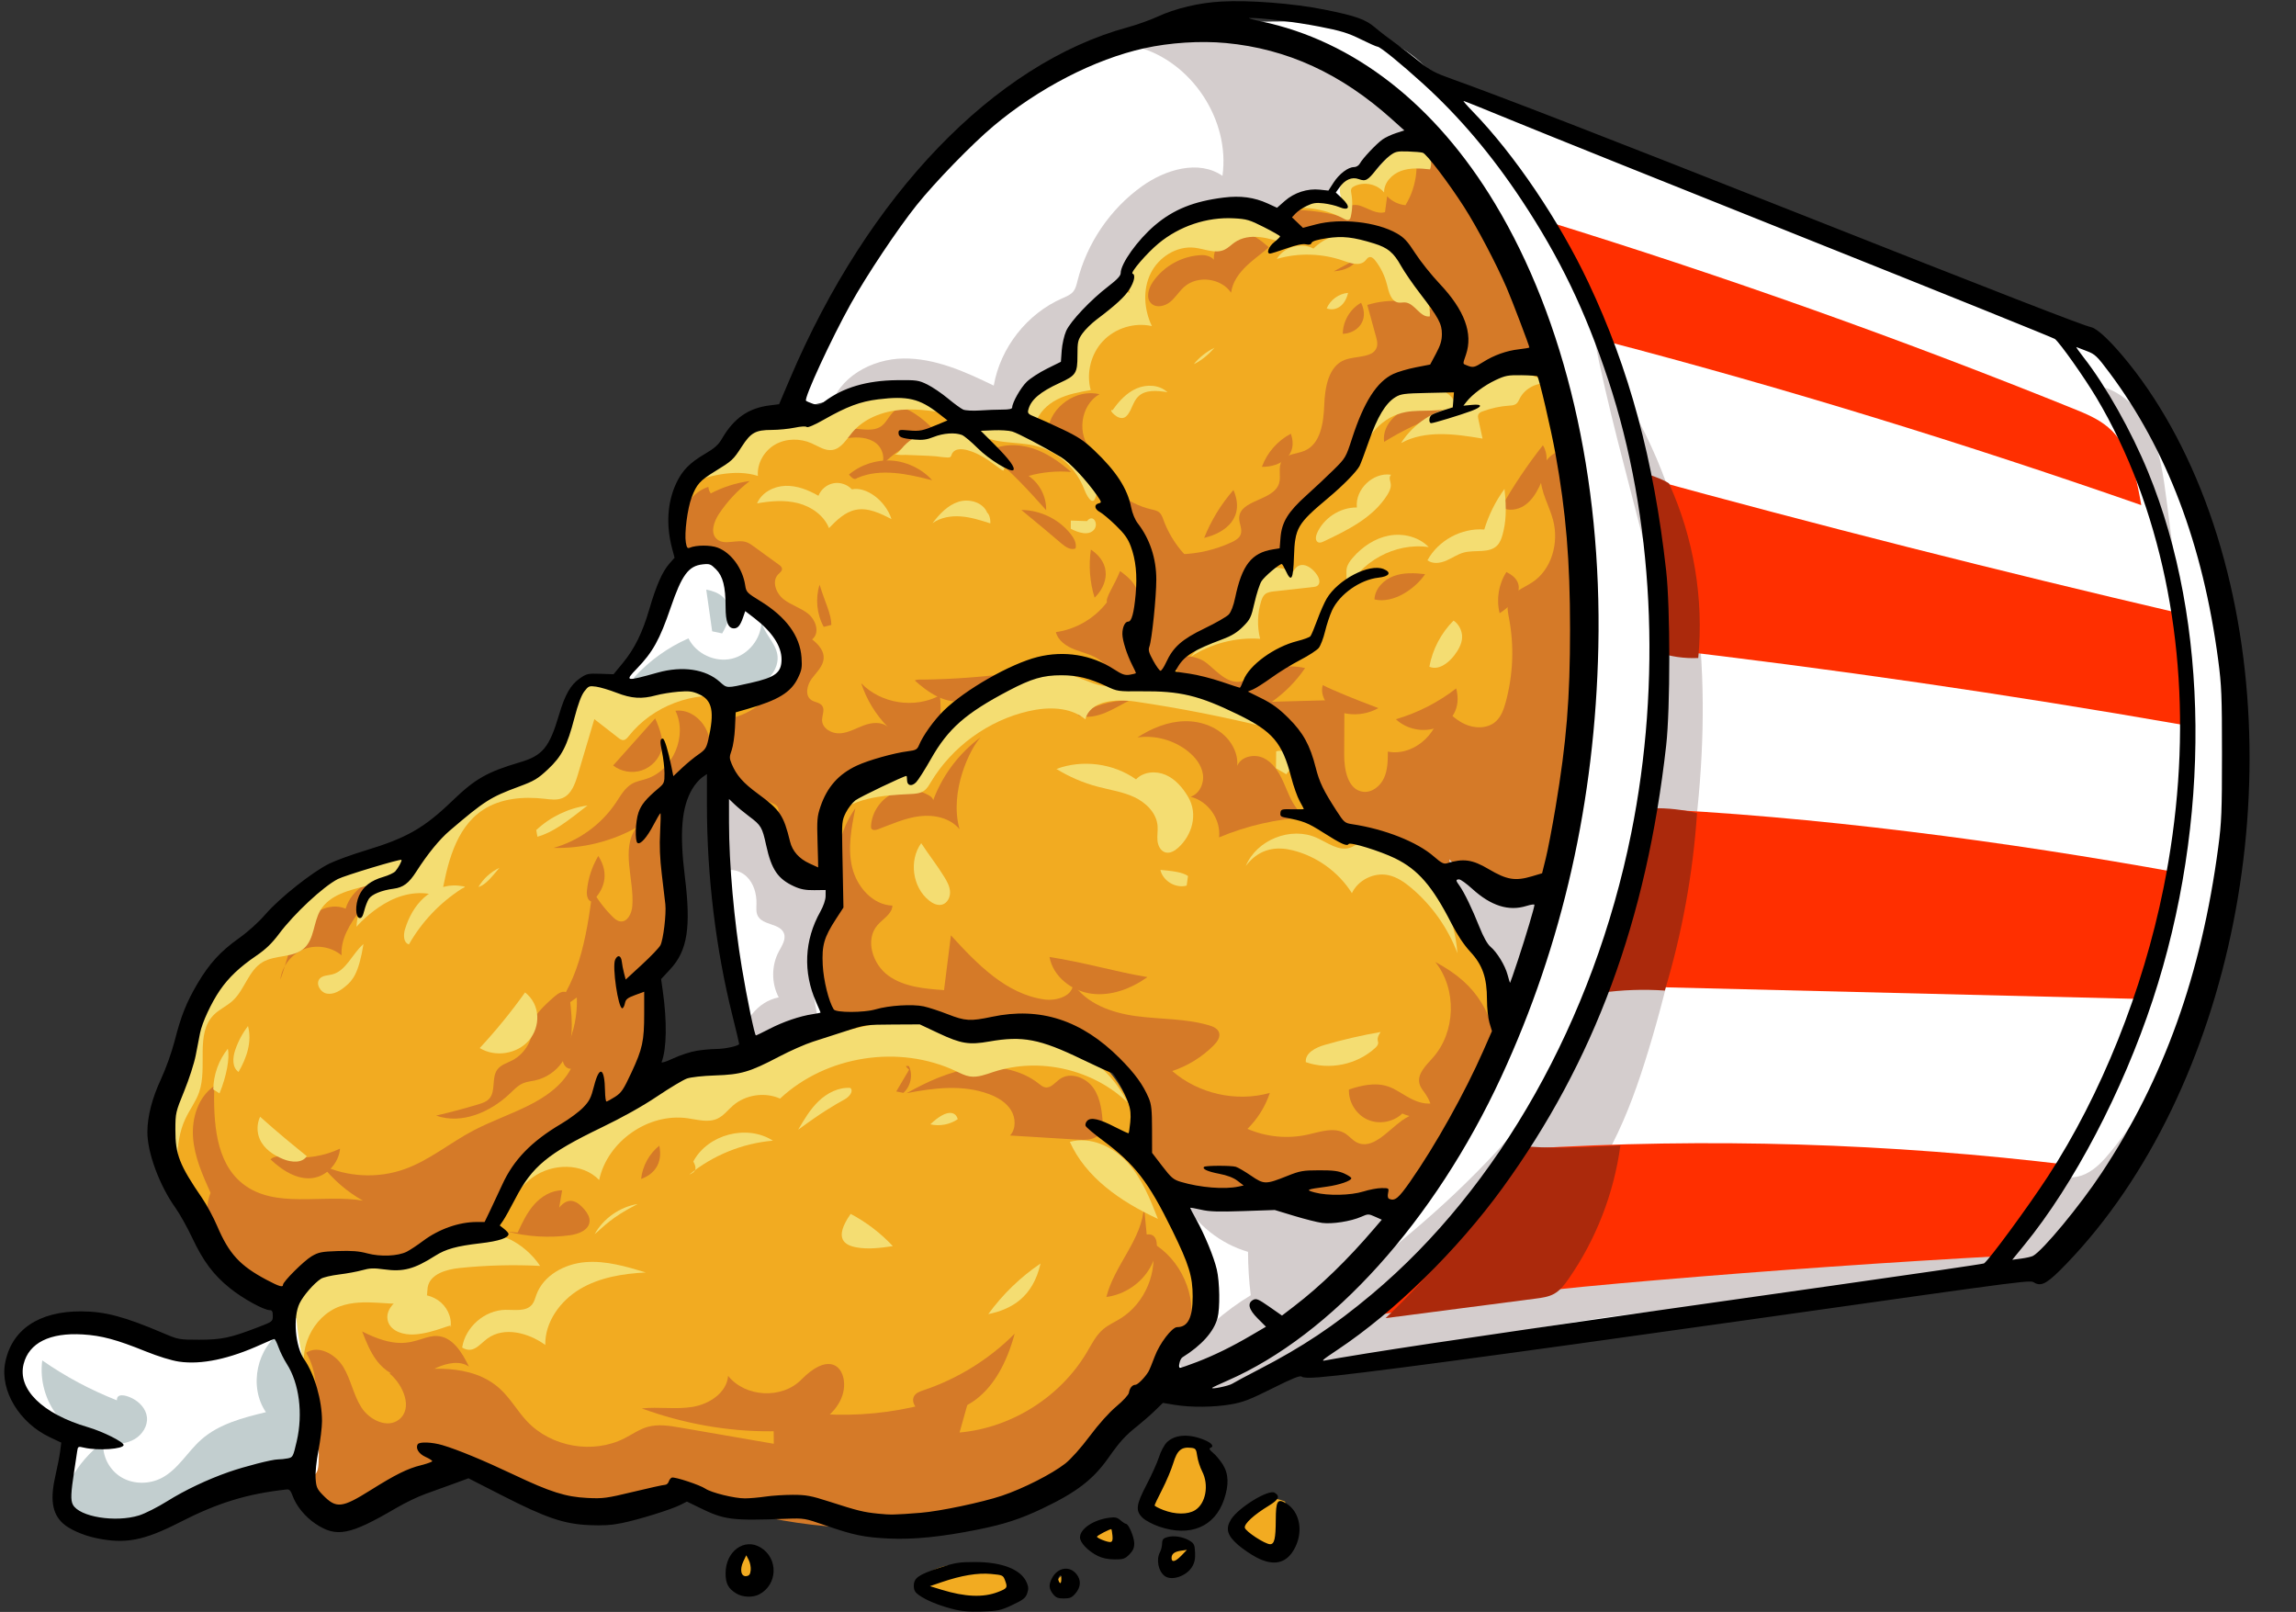 <?xml version="1.0" encoding="UTF-8"?>
<!DOCTYPE svg PUBLIC '-//W3C//DTD SVG 1.0//EN'
          'http://www.w3.org/TR/2001/REC-SVG-20010904/DTD/svg10.dtd'>
<svg height="3490.5" preserveAspectRatio="xMidYMid meet" version="1.0" viewBox="59.4 753.8 4972.5 3490.5" width="4972.5" xmlns="http://www.w3.org/2000/svg" xmlns:xlink="http://www.w3.org/1999/xlink" zoomAndPan="magnify"
><rect x="59.4" y="753.8" width="4972.5" height="3490.5" fill="#333333" stroke="none"/><g
  ><g
    ><g id="change1_1"
      ><path d="M3134.78,1066.43c-33.32-15.2-70.96,6.64-100.99,27.6c-37.01,25.83-75,52.68-99.12,90.82 c-38.58-10.19-82.43,3.42-108.46,33.66c-106.94-42.52-241.16,0.88-302.96,97.96c-11.14,17.5-20.21,36.53-34.01,52.02 c-9.75,10.93-21.57,19.77-33.01,28.91c-32.37,25.88-63.41,56.64-75.79,96.19c-6,19.15-7.8,40.6-20.65,56.02 c-11.41,13.68-29.25,19.77-44.51,28.95c-31.04,18.69-52.48,52.51-56.12,88.56c-32.32-1.55-64.64-3.11-96.96-4.66 c-8.19-0.39-16.54-0.82-24.22-3.7c-11.83-4.44-20.73-14.15-30.12-22.6c-47.62-42.88-119.14-57.23-179.62-36.05 c-34.76,12.17-66.21,35.12-102.81,39.24c-18.87,2.13-37.98-0.94-56.92,0.52c-53.71,4.14-97.39,43.12-136.63,80.04 c-17.71,16.67-35.42,33.34-53.14,50.01c-16.12,15.17-32.51,30.68-43.2,50.07c-22.87,41.49-15.8,92.36-8.09,139.1 c27.81-15.92,65.49-12.26,89.72,8.71c24.23,20.97,33.26,57.74,21.5,87.54c56.29-3.03,116.52,28.13,134.86,81.44 c18.34,53.31-20.02,122.04-76.37,123.84c-18.7,0.6-40.25-4.65-54.08,7.95c-7,6.38-10.02,15.91-12.75,24.98 c-6.02,19.97-12.03,39.93-18.05,59.9c-3.63,12.05-7.3,24.69-4.9,37.05c4.77,24.56,30.33,37.99,50.88,52.25 c42.17,29.24,72.17,75.5,81.66,125.93c5.72,30.39,7.83,67.67,35.3,81.87c25.36,13.12,58.5-2.55,91.14,8.2 c-31.3,82.39-63.04,171.66-39.94,256.72c4.36,16.06,11.65,32.8,26.17,40.92c18.7,10.45,41.78,3.04,62.45-2.59 c72.29-19.7,151.24-14.03,219.97,15.8c16.58,7.2,32.7,15.79,50.2,20.34c38.44,10,78.91-0.42,118.63-0.64 c120.34-0.67,230.45,108.19,231.17,228.53c0.08,13.35-0.99,26.88,1.81,39.94c7.63,35.56,42.41,59.42,77.59,68.65 c35.18,9.23,72.22,7.53,108.25,12.5c46.91,6.47,91.47,24.15,137.56,35.02c57.96,13.68,118.48,16.48,177.46,8.22 c14.99-2.1,30.37-5.1,42.92-13.56c11.06-7.46,19.03-18.57,26.77-29.43c52.83-74.23,105.66-148.47,158.5-222.7 c19.05-26.76,38.39-54.12,48.11-85.5c21.19-68.44-7.03-142.2-42.63-204.38c-35.6-62.17-79.83-121.75-94.36-191.91 c40.17-14.85,82.1,12.6,119.35,33.74c37.25,21.14,91.31,33.84,112.65,4.19c111.18-410.69,97.01-854.42-40.15-1257.18 C3323.99,1283.85,3267.36,1126.91,3134.78,1066.43z" fill="#f2ab21"
      /></g
      ><g id="change1_2"
      ><path d="M1461.37,2243.53c-54.25-16.3-122.98-28.66-159.08,14.98c-15.99,19.33-20.82,45.23-30.25,68.48 c-24.49,60.35-79.54,101.88-132.11,140.32c-53.4,39.04-107.49,78.48-168.81,103.31c-50.69,20.52-105.27,30.6-155.16,53.01 c-73.25,32.9-132.17,90.33-189.44,146.62c-47.55,46.72-95.7,94.22-128.97,151.99c-24.59,42.69-40.33,89.81-55.45,136.69 c-15.01,46.56-29.73,94.35-28.16,143.24c2.42,75.13,42.64,143.12,81.69,207.35c42.6,70.08,92.55,145.9,171.7,167.39 c6.94-43.83,48.36-75,91.08-87.04c42.72-12.04,87.96-9.66,132.16-13.72c65.45-6.01,128.66-26.19,191.26-46.23 c9.34-2.99,18.97-6.14,26.33-12.63c7.92-6.99,12.3-17.03,16.79-26.6c37.52-79.89,99.55-148.07,175.55-192.96 c42.93-25.35,91.54-44.57,123.26-83.04c45.28-54.91,44.14-133.26,40.9-204.35c-0.56-12.34-1.1-24.9,2.03-36.86 c5.9-22.56,23.76-39.63,36.79-58.97c40.69-60.36,33.06-140.45,17.21-211.51c-8.6-38.57-18.95-80.01-3.7-116.46 c23.51-56.18,99.69-79.94,114.45-139.03c11.37-45.53-22.9-93.51-66.94-109.69S1470.74,2231.15,1461.37,2243.53z" fill="#f2ab21"
      /></g
      ><g id="change1_3"
      ><path d="M779.47,3494.05c-43.11-9.23-85.11,28.75-95.83,71.52c-10.72,42.77,1.61,87.67,15.63,129.47 s30.07,84.59,26.8,128.56c-4.32,58.1-41.41,119.16-13.77,170.45c25.6,47.52,93.71,53.93,143.89,34.06 c50.18-19.87,90.75-58.28,138.8-82.87c18.24-9.33,37.83-16.72,58.25-18.27c45.63-3.48,87.68,21.82,129.65,40.04 c78.56,34.1,167.07,44.86,251.51,30.6c24.96-4.22,49.7-10.58,75-11.47c24.85-0.88,49.54,3.55,74.01,7.95 c79.16,14.25,158.32,28.5,237.47,42.76c105.05,18.91,212.95,37.84,317.82,17.93c193.71-36.78,337.43-196.14,460.74-350.01 c29.6-36.93,59.9-76.26,67.73-122.94c6.63-39.54-3.79-79.99-17.95-117.5c-21.19-56.16-51-109.06-88.05-156.28 c-12.6-16.05-26.26-31.86-33.4-50.97c-7.11-19.03-7.2-39.82-9.81-59.97c-12.31-94.78-87.9-178.08-181.04-199.51 c-56.47-12.99-115.86-4.87-172.98-14.61c-32-5.46-62.82-16.45-94.66-22.75c-174.56-34.51-342.32,73.59-516.55,109.7 c-18.14,3.76-36.59,6.78-53.8,13.66c-20.52,8.2-38.49,21.55-56.65,34.14c-60.52,41.92-125.93,76.78-183.83,122.25 c-57.9,45.47-109.19,104.03-127.98,175.21c-55.58-1.67-111.56,15.2-156.95,47.32c-12.32,8.72-24.18,18.68-38.48,23.54 C884.7,3503.14,819.08,3453.87,779.47,3494.05z" fill="#f2ab21"
      /></g
      ><g id="change1_4"
      ><path d="M1707.99,4119.95c-10.93-14.53-33.76-16.73-49.12-7s-23.19,28.78-22.61,46.95 c0.19,6.01,1.23,12.09,3.95,17.46c8.16,16.11,31.23,21.26,46.8,12.12c15.57-9.14,22.63-29.47,18.62-47.08 C1701.61,4124.78,1688.03,4110.3,1707.99,4119.95z" fill="#f2ab21"
      /></g
      ><g id="change1_5"
      ><path d="M2226.89,4162.45c-30.47-10.88-62-20.83-94.36-20.37c-32.35,0.46-66.08,12.93-84.92,39.23 c-2.61,3.65-4.99,7.78-4.98,12.26c0.03,11.77,14.71,16.85,26.35,18.63c50.13,7.67,100.75,15.36,151.35,11.99 c8.33-0.56,16.95-1.5,24.16-5.73c17.05-9.99,19.17-36.18,7.31-51.99C2239.95,4150.67,2218.46,4144.57,2226.89,4162.45z" fill="#f2ab21"
      /></g
      ><g id="change1_6"
      ><path d="M2368.91,4160.27c-15.17,5.19-26.38,20.33-26.92,36.36c9.48,10.25,28.53,0.54,31.24-13.15 C2375.94,4169.78,2368.09,4156.34,2368.91,4160.27z" fill="#f2ab21"
      /></g
      ><g id="change1_7"
      ><path d="M2479.88,4055.25c-14.2-0.17-29.01-0.21-41.74,6.08c-12.73,6.29-22.51,21.02-18.3,34.58 c3.92,12.61,19.47,19.52,32.08,15.58s21.24-16.88,21.97-30.07S2468.32,4055.28,2479.88,4055.25z" fill="#f2ab21"
      /></g
      ><g id="change1_8"
      ><path d="M2658.41,3881.08c-22.38-4.83-49.36-6.83-64.58,10.27c-5.77,6.48-8.88,14.85-11.86,23 c-12.58,34.36-25.16,68.73-37.74,103.09c-1.04,2.85-2.1,5.85-1.64,8.84c0.84,5.4,6.15,8.78,11.02,11.24 c30.66,15.5,68.8,22.71,98.74,5.86c29.7-16.72,43.59-53.95,40.11-87.85C2688.98,3921.62,2673.94,3884.42,2658.41,3881.08z" fill="#f2ab21"
      /></g
      ><g id="change1_9"
      ><path d="M2842.04,4005.19c-22.09-9.69-48.38-9.28-70.15,1.11c-21.77,10.39-38.63,30.56-44.99,53.83 c-1.05,3.83-1.82,7.92-0.75,11.75c1.25,4.46,4.8,7.86,8.23,10.98c12.21,11.12,24.86,21.77,37.89,31.92 c11.79,9.19,25.65,18.43,40.44,16.21c13.4-2.02,23.71-13.18,29.97-25.21C2862.65,4067.38,2847.64,4014.61,2842.04,4005.19z" fill="#f2ab21"
      /></g
      ><g id="change1_10"
      ><path d="M2631.5,4098.01c-15.48-0.71-31.15,3.38-44.3,11.57c-12.95,8.07-23.9,25.56-14.85,37.84 c9.33,12.67,29.54,6.77,42.39-2.31c14.32-10.11,27.87-28.67,18.98-43.78C2628.79,4092.94,2618.22,4088.81,2631.5,4098.01z" fill="#f2ab21"
      /></g
      ><g id="change2_1"
      ><path d="M3117.66,1055.44c17.03,46.45,11.56,100.59-14.42,142.7c-14.99-1.39-29.38-8.43-39.7-19.39 c-1.53,11.48-3.06,22.95-4.59,34.43c-18.35,5.16-36.15-8.16-54.28-14.02c-18.14-5.86-45.63,5.29-39.77,23.43 c-42.54-11.2-86.76-16.01-130.71-14.21c5.22,31.69,43.02,46.81,75.14,46.35c32.12-0.46,64.62-10.31,95.89-2.96 c23.6,5.55,43.81,20.34,62.96,35.19c55.14,42.78,109.28,91.34,136.61,155.56c20.07,47.17,23.66,103.22,0.48,148.95 c59.27-17.42,116.73-41.01,171.15-70.27c4.38-2.36,8.99-4.99,11.28-9.4c2.11-4.06,1.87-8.89,1.52-13.46 c-7.08-93.58-36.5-185.38-85.14-265.64C3256.77,1154.65,3192.44,1088.57,3117.66,1055.44z" fill="#d57a28"
      /></g
      ><g id="change2_2"
      ><path d="M3164.98,1425.95c-44.15-22.41-97.15-26.73-144.35-11.78c6.28,22.9,12.57,45.8,18.85,68.7 c1.82,6.64,3.66,13.59,2.25,20.33c-5.46,26.15-44.06,20.55-69.18,29.63c-35.99,13.02-43.74,59.64-45.2,97.88 c-1.46,38.24-7.74,84.66-43.06,99.4c-16.74,6.99-38.91,6.11-48.66,21.41c-9.01,14.13-1.14,33.28-6.22,49.24 c-12.14,38.14-85.49,34.64-86.28,74.66c-0.23,11.98,7.37,24.09,3.33,35.38c-3.04,8.5-11.72,13.44-19.9,17.25 c-34.23,15.92-71.71,24.8-109.45,25.92c17.9,18.16,20.13,49.59,4.98,70.1s-45.86,27.6-68.47,15.82 c-3.19,36.74-25.89,69.18-31.96,105.55c-6.07,36.37,18.68,83.58,54.81,76.24c32.6-6.62,41.22-48.77,63.93-73.08 c38.03-40.7,122.52-38.31,130.62-93.42c2.53-17.23-4.59-35.45,1.12-51.91c12.04-34.67,67.14-32.57,86.11-63.99 c8.6-14.24,7.59-32.06,11.49-48.23c12.34-51.2,69.34-76.64,100.65-118.99c24.75-33.48,32.37-76.24,48.69-114.55 c16.32-38.31,48.36-76.18,90-75.81c9.48,0.08,18.88,2.19,28.35,1.8c36.52-1.52,62.07-40.86,62.03-77.4 C3199.41,1469.56,3181.8,1434.49,3164.98,1425.95z" fill="#d57a28"
      /></g
      ><g id="change2_3"
      ><path d="M2854.97,1693.04c-28.74,15.06-51.53,41.11-62.64,71.6C2832.38,1765.73,2871.73,1739.28,2854.97,1693.04z" fill="#d57a28"
      /></g
      ><g id="change2_4"
      ><path d="M2657.07,1983.34c-35.4-25.93-62.88-62.52-77.94-103.73c-2.08-5.7-4.11-11.76-8.62-15.82 c-4.79-4.31-11.49-5.58-17.77-7.03c-54.32-12.54-101.53-52.62-122.7-104.2c24.26,79.65,100.51,140.54,106.21,223.61 c2.29,33.43-6.35,71.21,14.45,97.49c7.75,9.79,19.66,16.79,32.14,16.54c11.91-0.24,22.81-6.81,31.86-14.57 C2656.34,2039.97,2667.46,1973.51,2657.07,1983.34z" fill="#d57a28"
      /></g
      ><g id="change2_5"
      ><path d="M2730.71,1814.91c-26.8,30.62-48.35,65.84-63.41,103.65C2714.65,1907.41,2756.13,1873.65,2730.71,1814.91z" fill="#d57a28"
      /></g
      ><g id="change2_6"
      ><path d="M2807.43,1289.21c-17.69-15.15-37.08-31.03-60.31-32.77c-35.23-2.64-66.83,36.03-57.22,70.03 c3.94-12.77-14.08-20.66-27.44-20.27c-41.92,1.22-82.69,23.53-106.33,58.17c-9.59,14.06-15.66,34.99-3.29,46.68 c10.83,10.24,29.19,6,40.76-3.4c11.57-9.4,19.31-22.77,30.47-32.65c28.87-25.56,79.78-19.24,101.51,12.61 C2732.03,1340.41,2781.05,1313.13,2807.43,1289.21z" fill="#d57a28"
      /></g
      ><g id="change2_7"
      ><path d="M2995.08,1316.1c-15.71,8.42-31.42,16.84-47.13,25.26C2971.75,1340.03,2994.85,1328.83,2995.08,1316.1z" fill="#d57a28"
      /></g
      ><g id="change2_8"
      ><path d="M3007.18,1409.38c-23.83,13.33-39.54,40.04-39.63,67.34C2998.33,1475.55,3025.86,1448.28,3007.18,1409.38z" fill="#d57a28"
      /></g
      ><g id="change2_9"
      ><path d="M2328.98,1685.07c5.81-50.91,61.78-89.87,111.54-77.63c-41.3,23.37-50.07,88.47-16.42,121.93 C2410.04,1735.52,2393.34,1735.29,2328.98,1685.07z" fill="#d57a28"
      /></g
      ><g id="change2_10"
      ><path d="M3458.56,1734.73c-28.46-16.19-62.54,18.97-62.6,51.71s18.71,62.24,27.07,93.9 c12.94,48.98-3.14,107.09-45.59,134.74c-19.23,12.52-44.86,21.06-51.44,43.04c-3.3,11.02-0.68,22.82,1.48,34.12 c11.5,60.27,9.01,123.16-7.2,182.34c-4.19,15.29-9.74,31.07-21.57,41.64c-17.94,16.03-46.14,15.51-67.87,5.2 s-38.48-28.57-54.64-46.38c8.88,59.32-52.2,117.79-111.07,106.33c-0.07,19.43-0.29,39.54-8.36,57.21 c-8.07,17.67-26.29,32.28-45.55,29.73c-32.76-4.33-40.84-47.5-40.68-80.54c0.15-32.59,0.31-65.18,0.46-97.77 c0.02-5-0.08-10.41-3.12-14.38c-4.36-5.69-12.67-6.01-19.84-5.82c-44.68,1.21-89.36,2.42-134.04,3.63 c28.08-19.76,52.55-44.62,71.89-72.99c-35.7-7.93-74.17-2.71-106.47,14.44c-11.38,6.04-22.47,13.66-35.27,15.13 c-28,3.23-49.35-22.68-71.36-40.3c-22-17.62-63.59-22.3-70.83,4.94c22.34,47.36,86.49,50.66,135.81,68.26 c85.57,30.54,139.65,120.29,150.48,210.49c1.83,15.27,2.76,31.1,9.61,44.87c21.43,43.09,81.6,41.13,129.19,48.31 c119.31,18.01,213.66,129.44,334.32,129.55c12.32,0.01,25.25-1.4,35.4-8.38c8.84-6.08,14.53-15.68,19.57-25.15 c43.88-82.46,59.05-176.89,69.24-269.75C3510.32,2167.61,3509.59,1939.58,3458.56,1734.73z" fill="#d57a28"
      /></g
      ><g id="change2_11"
      ><path d="M3400.88,1717.98c-33.37,42.34-63.49,87.23-90.03,134.15c14.97,9,34.95,6.13,49.57-3.43 c14.61-9.57,24.64-24.74,32.38-40.4C3408.21,1777.1,3416.09,1742.22,3400.88,1717.98z" fill="#d57a28"
      /></g
      ><g id="change2_12"
      ><path d="M3321.81,1992.55c-16.79,26-22.21,59.08-14.6,89.08C3344.98,2057.97,3370.69,2016.02,3321.81,1992.55z" fill="#d57a28"
      /></g
      ><g id="change2_13"
      ><path d="M3198.27,1647.46c-29.1-11.37-61.9-17.44-91.51-7.47s-54.01,39.71-49.74,70.66 c39.77-24.52,82.07-44.93,126.02-60.8C3190.25,1647.25,3201.61,1648.77,3198.27,1647.46z" fill="#d57a28"
      /></g
      ><g id="change2_14"
      ><path d="M3145.8,1997.07c-22.91-2.65-46.8-3.8-68.4,4.28c-21.61,8.08-40.43,27.49-41.28,50.54 C3078.53,2061.63,3125.49,2027.33,3145.8,1997.07z" fill="#d57a28"
      /></g
      ><g id="change2_15"
      ><path d="M3213.09,2244.53c-38.84,30.15-83.4,52.91-130.6,66.7c23.39,22.03,59.62,29.29,89.69,17.97 S3224.7,2288.55,3213.09,2244.53z" fill="#d57a28"
      /></g
      ><g id="change2_16"
      ><path d="M2924.14,2237.4c-4.44,14.71,1.14,31.29,11.81,42.36s25.69,17.14,40.87,19.55 c23.1,3.67,47.39-0.69,67.77-12.14C2994.79,2268.61,2945.63,2248.37,2924.14,2237.4z" fill="#d57a28"
      /></g
      ><g id="change2_17"
      ><path d="M1865.66,2963.57c-41.91-60.73-64.26-147.69-18.57-205.63c9.27-11.75,21.12-21.99,26.5-35.96 c6.81-17.67,1.89-37.36-0.76-56.12c-7.96-56.28,6.29-115.4,39.03-161.86c-8.49,42.25-16.97,86.11-6.93,128.01 s44.17,81.33,87.24,82.82c-0.82,18.18-20.43,28.48-32.37,42.21c-27.59,31.74-10.49,84.95,23.64,109.52 c34.14,24.56,78.51,28.33,120.47,31.25c4.99-39.53,9.97-79.06,14.96-118.58c56.36,61.81,119.7,127.44,202.56,138.87 c27.04,3.73,63.87-8.32,61.49-35.52c28.67,44.78,84.18,64.44,136.88,71.56c52.69,7.12,106.99,4.89,157.99,19.91 c8.88,2.62,18.71,6.79,21.67,15.57c3.4,10.1-4.1,20.42-11.62,27.97c-25.03,25.14-56.03,44.3-89.7,55.46 c56.81,49.32,138.94,67.74,211.37,47.4c-9.68,29.28-26.44,56.19-48.45,77.8c40.77,17.72,87.19,22.15,130.57,12.45 c27.45-6.14,58.22-17.23,81.83-1.94c8.28,5.36,14.58,13.53,23.24,18.25c34.14,18.61,67.17-23.85,98.71-46.59 c42.58-30.69,106.53-29.58,138.08-71.53c20.23-26.9,20.33-63.28,28.98-95.81c8.66-32.52,35.85-66.94,68.81-60.13 c-47.88,139.32-119.14,270.58-209.9,386.62c-9.69,12.39-21.05,25.48-36.58,27.91c-20.62,3.23-38.47-13.33-58.01-20.65 c-63.49-23.8-134.03,51.64-196.62,25.56c-12.52-5.22-23.18-14.15-35.54-19.75c-57.58-26.07-126.45,27.19-186.21,6.61 c-41.89-14.42-64.17-60.58-71.97-104.19c-7.8-43.61-5.81-89.22-20.36-131.07c-23.86-68.65-89.79-116.22-159.84-135.59 c-70.05-19.38-144.34-14.65-216.57-6.56c-17.97,2.01-36.17,4.22-54.06,1.61c-14.96-2.18-29.23-7.67-43.13-13.63 c-37.28-15.98-77.68-36.06-116.44-24.1c-16.84,5.2-31.4,16.09-48,22.02S1840.12,2973.09,1865.66,2963.57z" fill="#d57a28"
      /></g
      ><g id="change2_18"
      ><path d="M2868.79,2505.82c-14-17.47-21.18-39.25-30.41-59.65c-9.23-20.4-21.85-40.86-41.98-50.66 c-20.13-9.8-49.05-4.04-57.52,16.68c1.76-19.48-5.5-39.13-17.51-54.57c-22.36-28.74-60.15-42.93-96.56-42.09 c-36.41,0.84-71.45,15.26-101.99,35.09c38.63-5.34,79.27,5.88,109.67,30.3c15.71,12.62,29.19,29.62,32.08,49.57 s-7.62,42.6-26.84,48.66c38.08,9.11,66.15,48.98,61.88,87.9c60.22-25.25,124.82-40.02,190.04-43.43c3.84-0.2,8.07-0.24,11.03,2.21 C2903.63,2528.28,2896.85,2540.85,2868.79,2505.82z" fill="#d57a28"
      /></g
      ><g id="change2_19"
      ><path d="M2980.84,3113.07c-1.16,27.07,15.49,54.05,40.2,65.16s55.94,5.64,75.42-13.19 c38.11,18.03,88.79,2.23,109.9-34.26c-19.3,7.26-39.5,14.65-59.99,12.36c-18.96-2.12-35.93-12.28-52.22-22.2 C3069.76,3106.09,3045.39,3091.25,2980.84,3113.07z" fill="#d57a28"
      /></g
      ><g id="change2_20"
      ><path d="M3167.86,2836.95c47.04,58.75,44.55,151.49-5.58,207.63c-14.65,16.4-34.27,34.84-28.65,56.1 c2.31,8.72,8.64,15.68,13.7,23.15c14.58,21.48,19.12,49.47,12.08,74.46c6.94,7.49,19.1,0.02,26.11-7.42 c22.99-24.41,44.72-50.01,65.07-76.66c17.19-22.51,33.73-46.48,40.46-73.99c9.59-39.18-2.2-81.2-23.48-115.47 C3246.3,2890.48,3216.23,2862.69,3167.86,2836.95z" fill="#d57a28"
      /></g
      ><g id="change2_21"
      ><path d="M2183.6,2350c-48.87,35.78-86.36,86.88-105.82,144.24c6.75-1.34,2.69-11.91-3.01-15.76 c-24.07-16.25-56.92-18.47-82.95-5.62c-26.04,12.85-44.25,40.28-45.99,69.27c-0.12,1.99-0.14,4.1,0.83,5.83 c2.56,4.57,9.37,3.41,14.27,1.57c29.6-11.1,58.86-24.48,90.24-28.3c31.38-3.82,66.29,3.8,86.38,28.2 C2114.42,2468.25,2160.67,2373.32,2183.6,2350z" fill="#d57a28"
      /></g
      ><g id="change2_22"
      ><path d="M2505.72,2270.5c-39.42-0.34-78.86,11.12-111.95,32.53C2434.77,2315.6,2475.38,2285.16,2505.72,2270.5z" fill="#d57a28"
      /></g
      ><g id="change2_23"
      ><path d="M2332.37,2826.18c7.61,42.41,48.3,73.85,91.02,79.42c42.72,5.56,85.94-10.9,120.99-35.96 C2474.98,2858.06,2407.08,2837.54,2332.37,2826.18z" fill="#d57a28"
      /></g
      ><g id="change2_24"
      ><path d="M1658.7,2452.72c-28.34-40.5-42.14-90.96-38.33-140.24c51.79-3.72,100.65-35.84,124.61-81.91 c23.96-46.07,22.19-104.52-4.51-149.05c23.04,16.73,46.07,33.45,69.11,50.18c16.39,11.9,34.54,27.25,33.59,47.48 c-0.81,17.26-15.31,30.14-25.62,44.01s-15.56,36.43-1.39,46.32c7.5,5.23,18.68,5.18,23.9,12.7c6.14,8.85-0.56,20.77-0.25,31.54 c0.53,18.06,21.5,29.36,39.51,28c18.01-1.36,34.16-11.03,51.11-17.28c16.95-6.25,37.79-8.48,51.53,3.25 c-26.07-26.51-45.91-59.12-57.45-94.46c42.81,44.46,116.11,55.77,170.33,26.27c4.45,36.58,0.01,74.2-12.81,108.75 c-3.57,9.61-7.94,19.23-15.3,26.36c-19.66,19.06-51.23,13.74-78.55,15.62c-45.77,3.15-88.14,31.25-112.6,70.06 c-24.46,38.82-31.73,87.17-24.2,132.42c1.52,9.16,3.61,18.68,0.93,27.57c-4.41,14.62-21.23,22.94-36.43,21.48 c-15.2-1.46-28.65-10.69-39.37-21.57c-30.64-31.1-43.59-78.57-32.97-120.92c1.44-5.75,3.23-12.11,0.45-17.35 c-2.05-3.87-6.15-6.16-10.1-8.04C1692.14,2474.02,1640.4,2474.04,1658.7,2452.72z" fill="#d57a28"
      /></g
      ><g id="change2_25"
      ><path d="M1539.57,1965.2c-9.87-29.25-13.75-61.32-5.48-91.06c8.27-29.74,30.04-56.64,59.44-66.06 c0.3,5.1,2.11,10.09,5.14,14.2c26.29-13.79,55.02-22.92,84.44-26.83c-25.98,19.84-48.63,44.04-66.7,71.28 c-11.03,16.63-19.42,41.24-4.5,54.48c16.5,14.64,43.39-0.55,64.24,6.67c5.71,1.98,10.69,5.58,15.58,9.13 c18.18,13.2,36.36,26.4,54.54,39.6c3.07,2.23,6.41,4.93,6.72,8.7c0.42,5.11-4.72,8.61-8.3,12.28 c-14.43,14.83-4.64,40.92,11.6,53.75c16.24,12.83,37.24,18.51,53.35,31.51c16.1,13,25.36,39.42,10.48,53.81 c-9.29,8.98-24.5,9.16-36.3,3.9s-20.99-14.9-29.86-24.3c-12.42-13.18-24.84-26.36-37.26-39.54c-7.71-8.18-15.78-16.62-26.25-20.72 s-24.07-2.55-30.61,6.59c6.45-29.99-1.25-62.71-20.4-86.66C1620.27,1951.96,1590.05,1937.24,1539.57,1965.2z" fill="#d57a28"
      /></g
      ><g id="change2_26"
      ><path d="M1834.36,2019.99c-9.41,29.98-6.08,63.73,9.01,91.28c5.49-1.41,10.98-2.81,16.47-4.22 C1859.84,2083.78,1847.18,2060.88,1834.36,2019.99z" fill="#d57a28"
      /></g
      ><g id="change2_27"
      ><path d="M2456.69,2058.03c-26.53,34.82-67.16,58.56-110.52,64.58c4.66,18.7,22.81,30.79,40.77,37.76 c17.96,6.98,37.48,10.92,53.22,22.02c15.27,10.77,25.51,27.26,39.67,39.45c14.16,12.19,36.13,19.44,51.17,8.35 c15.1-11.12,14.53-34.71,5.65-51.23c-8.87-16.52-23.78-28.89-34.84-44.04c-2.72-3.72-5.27-7.83-5.65-12.42 c-0.52-6.26,3.06-12.04,6.48-17.31c12.86-19.84,25.95-42.45,21.53-65.68c-4.01-21.07-21.5-36.75-39.08-49.05 C2473.37,2020.57,2453.34,2047.39,2456.69,2058.03z" fill="#d57a28"
      /></g
      ><g id="change2_28"
      ><path d="M2421.97,1943.85c-5.12,34.75-2.36,70.64,8.02,104.2C2458.71,2020.49,2468.3,1974.84,2421.97,1943.85z" fill="#d57a28"
      /></g
      ><g id="change2_29"
      ><path d="M2196.94,1732.36c28.67-17.19,65.06-18.12,97-8.24s59.97,29.58,85.08,51.65c-30.85-2.64-62.17,0.28-92,8.58 c23.99,16.24,38.83,45.16,38.03,74.11C2286.67,1815.73,2248.3,1773,2196.94,1732.36z" fill="#d57a28"
      /></g
      ><g id="change2_30"
      ><path d="M2086.74,1689.93c-13.94-16.15-30.24-30.24-48.24-41.69c-10.22-6.5-22.53-12.33-34.07-8.65 c-16.3,5.21-21.71,25.82-35.27,36.27c-17.84,13.75-43.18,6.38-65.7,6c-25.81-0.44-51.65,9.79-70.16,27.78 c21.06,1.34,41.81-4.53,62.73-7.28c20.92-2.74,43.93-1.79,60.61,11.13s22.17,41.2,6.16,54.95 C1993.23,1733.96,2033.37,1708.14,2086.74,1689.93z" fill="#d57a28"
      /></g
      ><g id="change2_31"
      ><path d="M1897.99,1781.45c25.46-21.43,59.38-32.52,92.58-30.26c33.2,2.26,65.31,17.84,87.62,42.52 c-53.29-13.5-111.21-26.7-161.75-5.06C1913.01,1790.13,1909.9,1795.79,1897.99,1781.45z" fill="#d57a28"
      /></g
      ><g id="change2_32"
      ><path d="M2271.39,1858.12c41.06,0.2,81.6,20.01,106.98,52.29c6.99,8.89,13.13,20.09,10.32,31.05 c-10.6,4.38-21.96-3.53-30.7-10.95C2335.25,1911.18,2312.5,1891.86,2271.39,1858.12z" fill="#d57a28"
      /></g
      ><g id="change2_33"
      ><path d="M2040.55,2227.33c25.49,22.94,55.56,44.35,89.84,45.6c44.53,1.62,82.26-30.57,115-60.8 c-61.6,7.96-123.65,12.39-185.75,13.29C2054.08,2225.5,2047.01,2224.44,2040.55,2227.33z" fill="#d57a28"
      /></g
      ><g id="change2_34"
      ><path d="M2636.61,3631.01c15.76-71.09-19.43-150.46-82.68-186.53c14.71,61.84-14.22,131.56-68.39,164.81 c-12.34,7.58-25.85,13.45-36.89,22.82c-15.58,13.23-24.87,32.17-35.29,49.76c-57.53,97.1-163.41,163.88-275.82,173.96 c9.04-32.26,18.08-64.52,27.13-96.78c-134.14,58.94-287.22,73.83-430.21,41.84c0.26,26.44,0.52,52.88,0.78,79.31 c-67.45-11.66-134.89-23.32-202.34-34.97c-23.56-4.07-48.09-8.1-71.08-1.55c-17.93,5.11-33.41,16.25-50.02,24.71 c-68.27,34.76-158.64,18.96-211.08-36.9c-20.69-22.04-35.66-49.2-57.88-69.7c-61.58-56.82-157.21-47.22-239.95-34.03 c30.23,25.04,51.52,76.17,20.46,100.18c-25.39,19.62-63.95,0.59-81.25-26.43c-17.3-27.02-22.63-60.25-39.24-87.7 c-16.61-27.45-53.6-48.33-80.4-30.7c49.85,83.43-6.15,190.75,8.76,286.79c4.97,32.01,21.49,65.96,52.29,75.98 c33.44,10.89,68.87-10.76,92.96-36.38c24.08-25.62,43.65-56.87,74.31-74.09c40.25-22.61,91.13-15.72,133.7,2.15 c42.57,17.87,80.31,45.59,122.08,65.26c78.83,37.11,171.55,43.73,254.86,18.19c24.67-7.56,48.85-17.89,74.55-20.2 c34.12-3.07,67.67,8.23,100.55,17.85c156.79,45.9,323.83,56.38,485.12,30.46c71.71-11.53,143.7-30.77,204.36-70.72 c41.9-27.59,77-64.12,111.72-100.32c25.15-26.23,50.31-52.46,75.46-78.69C2571.25,3738.84,2629.09,3664.94,2636.61,3631.01z" fill="#d57a28"
      /></g
      ><g id="change2_35"
      ><path d="M2542.83,3426.99c-1.97-20.38-3.94-40.77-5.91-61.15c-3.24,71.38-64.15,127.17-81.44,196.5 c38.82-5.05,74.75-28.97,94.37-62.85S2572.34,3422.53,2542.83,3426.99z" fill="#d57a28"
      /></g
      ><g id="change2_36"
      ><path d="M2256.94,3641.75c-55.05,55.32-123.14,97.6-197.14,122.4c-7.91,2.65-16.6,5.67-20.74,12.9 c-5.1,8.9-0.64,20.9,7.47,27.19s18.78,8.06,29.02,8.75C2148.05,3817.85,2221.32,3773.37,2256.94,3641.75z" fill="#d57a28"
      /></g
      ><g id="change2_37"
      ><path d="M1794.88,3741.27c-41.92,42.62-121.19,38.58-158.56-8.08c-3.01,36.61-40.78,61.18-77.02,67.17 s-73.49-0.65-110.01,3.33c89.44,32.58,184.54,50.1,279.73,49.45c36.44-0.25,74.16-3.51,106.09-21.07 c31.93-17.56,56.62-52.7,51.86-88.82C1882.21,3707.11,1849.34,3685.89,1794.88,3741.27z" fill="#d57a28"
      /></g
      ><g id="change2_38"
      ><path d="M843.76,3637.11c8.91,22.75,18.04,45.86,33.16,65.05c15.12,19.19,37.41,34.22,61.83,34.74 c23.93,0.51,45.7-12.5,67.66-22.03c21.96-9.53,48.95-15.33,68.66-1.75c-14.66-30.18-35.45-64.64-68.96-66.26 c-11.1-0.54-21.97,2.85-32.56,6.19C943.39,3662.58,913.22,3672.1,843.76,3637.11z" fill="#d57a28"
      /></g
      ><g id="change2_39"
      ><path d="M2448.18,3191.42c-1.96-28.09-4.42-57.66-20.31-80.9s-50.13-36.44-73.07-20.13 c-10.32,7.34-19.51,20.32-31.96,17.97c-5.21-0.98-9.45-4.63-13.62-7.92c-39.85-31.53-94.18-40.48-144.48-33.29 c-50.3,7.18-97.33,29.01-141.67,53.83c59.17-11.53,122.02-19.09,178.45,2.1c18.55,6.96,36.64,17.57,47.21,34.33 s11.55,40.65-1.83,55.26c48.49,2.95,96.97,5.91,145.46,8.86c14.43,0.88,30.01,1.47,42.1-6.46 C2446.56,3207.13,2451.31,3187.07,2448.18,3191.42z" fill="#d57a28"
      /></g
      ><g id="change2_40"
      ><path d="M2028.32,3070.15c-9.28,15.71-18.57,31.42-27.85,47.13c5.11,1.02,10.22,2.03,15.33,3.05 c15.95-13.8,21.19-38.57,12.21-57.65C2022.59,3061.48,2017.16,3060.28,2028.32,3070.15z" fill="#d57a28"
      /></g
      ><g id="change2_41"
      ><path d="M1270.39,3368.9c2.14-12.5,4.27-25,6.41-37.49c-23.48-0.07-45.35,13.39-60.84,31.04 c-15.49,17.64-25.61,39.24-35.53,60.52c-7.84-0.88-15.67-1.75-23.51-2.63c44.31,11.58,90.87,14.46,136.27,8.42 c18.91-2.51,41.9-11.16,43.06-30.2c0.57-9.38-4.83-18.06-10.84-25.28C1311,3356,1291.72,3342.85,1270.39,3368.9z" fill="#d57a28"
      /></g
      ><g id="change2_42"
      ><path d="M1487.23,3234.71c-21.89,17.59-36.38,44.09-39.38,72.01C1474.38,3297.56,1495.59,3274.34,1487.23,3234.71z" fill="#d57a28"
      /></g
      ><g id="change2_43"
      ><path d="M550.12,3467.95c-37.67-30.4-52.44-86.13-34.76-131.2c-17.26-38.39-34.79-77.77-37.89-119.74 c-3.1-41.98,11.08-87.79,45.87-111.48c-1.65,76.38,1.91,164.45,61.94,211.71c70,55.11,172.12,21.61,259.96,36.49 c-34.48-19.55-65.03-45.98-89.33-77.3c55.62,26.44,121.81,29.77,179.8,9.03c53.95-19.29,98.83-57.47,149.62-83.99 c75.06-39.21,170.11-59,210.52-133.42c-9.72,0.93-17.39-9.47-17.62-19.23s4.6-18.81,8.75-27.65 c15.67-33.37,23.16-70.54,21.65-107.37c-23.22,16.38-46.44,32.76-69.66,49.14c73.27-70.6,90.55-179.68,103.85-280.56 c11.66,20.59,26.16,39.57,42.96,56.24c4.79,4.76,10.24,9.56,16.94,10.41c15.75,1.99,24.91-17.57,26.12-33.4 c4.41-57.79-25.62-123.2,8.8-169.83c-54.42,30.31-117.05,45.69-179.32,44.04c54.6-15.33,103.34-50.66,134.89-97.79 c10.24-15.3,19.49-32.54,35.61-41.45c9.46-5.23,20.37-7.02,30.65-10.33c57.61-18.55,89.31-92.97,62.76-147.36 c47.93-6.18,90.12,53.3,68.45,96.49c-11.46,22.84-34.76,37.2-50.11,57.64c-31.74,42.25-24.4,100.87-17.87,153.31 c6.36,51.1,10.46,103.36-0.15,153.74c-10.61,50.39-37.78,99.29-81.9,125.84c27.81,9.78,33.57,45.89,34.71,75.34 c1.61,41.52,3.1,83.98-9.22,123.67c-12.32,39.68-41.31,76.74-81.56,87.04c-22.41,5.74-47.9,3.41-66.6,17.03 c-10.78,7.85-17.55,19.88-25.77,30.38c-25.35,32.41-64.68,50.4-95.11,78.11c-32.38,29.49-54.19,70.35-60.66,113.67 c-1.07,7.13-2,14.91-7.06,20.04c-4.5,4.56-11.23,5.95-17.58,6.77c-44.61,5.79-94.21-4.48-131.64,20.47 c-14.29,9.52-25.37,23.5-40.36,31.85c-55.91,31.14-132.69-28.96-187.07,4.78c-18.76,11.64-29.83,32.03-43.15,49.63 c-13.32,17.61-32.61,34.2-54.58,32.09c-10.61-1.02-20.28-6.33-29.4-11.85C580.5,3531.62,540.25,3496.32,550.12,3467.95z" fill="#d57a28"
      /></g
      ><g id="change2_44"
      ><path d="M795.79,3241.11c-34.43,16.2-73.42,22.56-111.21,18.14c-13.62-1.59-29.16-4.02-39.55,4.93 c27.67,26.38,65.82,49.83,102.22,38.13C775.41,3293.25,794.1,3265.4,795.79,3241.11z" fill="#d57a28"
      /></g
      ><g id="change2_45"
      ><path d="M1213.22,2969.71c2.7,32.28-15.59,65.34-44.37,80.21c-11.31,5.84-24.59,9.55-32.21,19.74 c-13.42,17.96-2.68,47.13-17.92,63.58c-6.07,6.55-15.02,9.46-23.57,12.03c-30.14,9.07-60.56,17.17-91.21,24.3 c55.12,19.61,117.32-7.36,159.7-47.69c9.08-8.64,17.94-18.14,29.58-22.79c7.77-3.11,16.26-3.82,24.45-5.58 c23.6-5.07,45.09-19.35,58.91-39.14c26.59-38.07,22.51-88.86,17.34-135.01c-0.64-5.7-1.61-12.02-6.12-15.56 c-7.71-6.05-18.71,0.37-26.15,6.73C1234.7,2933.55,1212.2,2957.49,1213.22,2969.71z" fill="#d57a28"
      /></g
      ><g id="change2_46"
      ><path d="M1355.15,2607.36c-13.67,22.91-22.16,48.89-24.65,75.46c-0.89,9.48,1.34,22.07,10.77,23.41 C1366.9,2682.71,1380.82,2647.02,1355.15,2607.36z" fill="#d57a28"
      /></g
      ><g id="change2_47"
      ><path d="M1478.37,2309.39c-30.37,34.01-60.74,68.02-91.1,102.02c17.19,13.38,41.17,17.52,61.85,10.68 s37.46-24.46,43.29-45.45C1496.94,2360.33,1490.94,2337.93,1478.37,2309.39z" fill="#d57a28"
      /></g
      ><g id="change2_48"
      ><path d="M1326.41,2351.94c-13.65,20.74-16.86,46.36-23.84,70.18c-6.98,23.83-20.43,48.67-44.06,56.3 c-5.24,1.69-12.05,1.93-15.14-2.62c-1.65-2.42-1.73-5.58-1.37-8.49c1.7-13.92,11.56-25.28,21.02-35.63 C1289.45,2402.78,1316.33,2374.28,1326.41,2351.94z" fill="#d57a28"
      /></g
      ><g id="change2_49"
      ><path d="M913.27,2656.66c-44.4-7.98-92.43,21.56-105.34,64.79c-36.38-15.14-78.65,9.92-99.73,43.22 c-21.07,33.3-27.86,73.38-41.59,110.31c3.53-28.79,23.72-54.93,50.69-65.61c26.97-10.68,59.59-5.45,81.87,13.13 c-2.39-35.39,18.09-67.98,39.37-96.36c12.32-16.43,25.4-32.66,42.06-44.67C897.26,2669.45,918.07,2661.96,913.27,2656.66z" fill="#d57a28"
      /></g
      ><g id="change3_1"
      ><path d="M2826.88,1244.07c-32.56-32.77-83.91-35.44-130.1-34.89c-35.01,0.42-70.91,1.7-103.28,15.05 c-62.19,25.67-100.82,98.56-87.14,164.44c-10.48-7.38-25.28-5.73-36.4,0.63c-11.12,6.36-19.39,16.62-27.39,26.63 c-15.52,19.44-31.04,38.89-46.56,58.33c-19.76,24.76-40.21,59.21-22.57,85.51c-34.17,1.93-66.78,22.12-83.73,51.86 c-11.91,20.89-11.13,54.85,12.06,61.18c5.91-24.24,25.61-43.26,47.93-54.42s47.3-15.61,71.87-19.93 c-10.07-37.02,0.59-78.97,27.1-106.7s67.95-40.25,105.38-31.85c-17.01-35.53-20.01-78.79-2.66-114.14 c17.36-35.35,56.77-60.29,95.86-55.48c21.58,2.65,44.2,13.45,63.92,4.31c8.26-3.83,14.65-10.72,22.14-15.9 c31.87-22.07,75.16-9.68,111.63,3.43C2844.52,1265.72,2833.37,1250.59,2826.88,1244.07z" fill="#f4dd72"
      /></g
      ><g id="change3_2"
      ><path d="M3080.48,1301.31c-21.06-25.59-53.14-41.78-86.23-43.52c-33.09-1.74-66.7,11.01-90.31,34.25 c-26.79-14.16-63.85-3.67-79.24,22.43c47.15-13.71,98.59-12.21,144.87,4.21c15.49,5.5,35.06,11.78,46.4-0.11 c2.79-2.93,5-6.93,8.91-7.94c4.99-1.29,9.57,2.99,12.76,7.04c12.1,15.4,20.87,33.4,25.54,52.42c3.95,16.09,8.85,36.89,25.29,38.94 c4.65,0.58,9.36-0.67,14.04-0.32c21.12,1.58,32.62,33.6,53.53,30.21C3158.6,1393.66,3127.32,1358.24,3080.48,1301.31z" fill="#f4dd72"
      /></g
      ><g id="change3_3"
      ><path d="M2978.95,1387.96c-19.98,1.69-38.52,15.17-46.29,33.65C2950.09,1428.09,2971.8,1418.75,2978.95,1387.96z" fill="#f4dd72"
      /></g
      ><g id="change3_4"
      ><path d="M2469.25,1641.68c13.56-19.37,30.29-37.53,52.03-46.84s49.28-7.92,66.49,8.29 c-22.23-3.68-48.39-6.16-64.04,10.04c-10.11,10.46-12.8,26.09-21.41,37.81c-2.15,2.93-4.77,5.67-8.12,7.06 c-7.13,2.96-15.28-0.94-21.13-5.97C2467.2,1647.06,2462.24,1640.72,2469.25,1641.68z" fill="#f4dd72"
      /></g
      ><g id="change3_5"
      ><path d="M2689.6,1506.92c-17.27,8.38-32.67,20.56-44.81,35.43C2660.28,1535.11,2674.07,1524.24,2689.6,1506.92z" fill="#f4dd72"
      /></g
      ><g id="change3_6"
      ><path d="M2953.28,1188.71c-35.22-13.5-77.44-6.69-106.63,17.2c42-6.2,85.94,1.49,123.34,21.59 c3.83,2.06,8.84,4.15,12.13,1.32c1.63-1.4,2.24-3.63,2.72-5.73c3.75-16.52,4.14-33.79,1.14-50.46c-0.63-3.5-1.37-7.33,0.33-10.46 c1.24-2.3,3.59-3.78,5.91-4.97c21.21-10.9,49.66-4.98,64.77,13.47c-0.58-21.15,16.76-39.52,36.64-46.77 c19.88-7.24,41.77-5.69,62.8-3.35c7.96-20.81-5.68-45.88-26.28-54.36s-45.22-2.41-62.78,11.31 c-17.56,13.72-28.9,34.01-36.47,54.97c-6.83-11.09-21.95-14.12-34.78-11.94c-18.83,3.19-35.86,15.64-44.61,32.61 C2942.76,1170.1,2942.49,1191.2,2953.28,1188.71z" fill="#f4dd72"
      /></g
      ><g id="change3_7"
      ><path d="M3334.67,1565.75c-24.05-9.4-52.7-6-73.88,8.77s-34.27,40.48-33.76,66.3c3.71-4.24-4.78-8.46-10.35-7.62 c-49.9,7.46-95.98,37.46-123.01,80.06c52.76-28.8,117.25-19.64,176.53-9.69c-3.02-13.95-6.04-27.89-9.06-41.84 c-0.78-3.62-1.53-7.6,0.2-10.88c1.73-3.3,5.47-4.94,8.95-6.25c18.45-6.91,37.92-11.11,57.57-12.42c5.19-0.35,10.73-0.61,14.91-3.7 c3.99-2.94,5.9-7.83,8.19-12.22c11.42-21.92,37.47-35.2,61.91-31.56C3386.26,1565.49,3351.85,1557.45,3334.67,1565.75z" fill="#f4dd72"
      /></g
      ><g id="change3_8"
      ><path d="M3120.02,1604.18c-34.15,0.99-67.51,17.76-88.69,44.56c-21.18,26.8-29.77,63.14-22.84,96.59 c6.94-48.34,46.94-90.11,94.93-99.13c36.11-6.79,76.09,2.96,108.29-14.73c-3.26-18.14-20.7-31.05-38.75-34.81 S3138.01,1603.66,3120.02,1604.18z" fill="#f4dd72"
      /></g
      ><g id="change3_9"
      ><path d="M3072.14,1781.84c-39-5.97-78.31,31.64-74.08,70.86c-36.48-0.37-72.12,22.8-86.58,56.3 c-2.86,6.63-3.81,16.37,2.84,19.19c3.83,1.62,8.17-0.18,11.93-1.96c52.16-24.67,107.15-51.78,137.68-100.75 c4.12-6.61,7.83-13.94,7.6-21.72C3071.29,1795.97,3065.83,1787.86,3072.14,1781.84z" fill="#f4dd72"
      /></g
      ><g id="change3_10"
      ><path d="M2860.67,1991.1c-25.23-8.19-56.95-14.87-74.92,4.63c-8.13,8.82-11.15,21.07-13.88,32.76 c-3.59,15.39-7.18,30.77-10.77,46.16c-1.06,4.53-2.29,9.37-5.76,12.46c-3.14,2.8-7.51,3.63-11.61,4.6 c-44.51,10.59-76.5,48.38-105.19,84.02c44.09-28.53,97.55-42.3,149.93-38.62c-6.71-26.65-5.93-55.14,2.22-81.38 c1.71-5.49,3.89-11.13,8.22-14.92c5.34-4.67,12.87-5.65,19.91-6.44c27.86-3.09,55.73-6.18,83.59-9.28 c3.91-0.43,8.09-0.99,11.02-3.61c5.83-5.22,3.22-14.89-0.95-21.51C2899.04,1978.68,2873.15,1965.92,2860.67,1991.1z" fill="#f4dd72"
      /></g
      ><g id="change3_11"
      ><path d="M2973.7,2036.67c30.33-66.74,107.44-108.8,179.97-98.14c-21.67-22.41-55.6-30.67-86.23-24.89 c-30.63,5.78-57.9,24.28-78.3,47.86c-5.92,6.85-11.5,14.48-13.21,23.37S2977.39,2004.15,2973.7,2036.67z" fill="#f4dd72"
      /></g
      ><g id="change3_12"
      ><path d="M3317.72,1812.51c-19.37,26.6-34.24,56.46-43.8,87.95c-49.14-3.85-99.36,23.32-123.03,66.55 c11.26,8.63,27.5,6.46,40.53,0.86c13.03-5.59,24.86-14.16,38.59-17.71c24.43-6.32,54.95,2.7,72.29-15.63 c5.93-6.27,8.94-14.71,11.24-23.03C3320.81,1885.25,3322.6,1857.5,3317.72,1812.51z" fill="#f4dd72"
      /></g
      ><g id="change3_13"
      ><path d="M3207.33,2097.71c-26.97,26.98-45.49,62.29-52.32,99.82c19.34,8.48,40.59-7.3,53.51-24 c8.85-11.44,16.66-24.57,17.39-39.02C3226.65,2120.06,3218.29,2104.34,3207.33,2097.71z" fill="#f4dd72"
      /></g
      ><g id="change3_14"
      ><path d="M1537.27,1804.93c35.93,4.77,64.93-28.23,83.44-59.39c18.51-31.16,38.14-67.35,73.32-76.06 c18.89-4.67,38.78-0.18,58.2-1.45c21.29-1.4,41.45-9.68,61.08-18.05c52.54-22.4,105.62-46.48,162.45-52.23 c56.83-5.75,119.4,10.34,154.43,55.45c-39.33-7.86-79.35-15.28-119.32-11.96s-80.52,18.71-106.21,49.52 c-12.46,14.95-23.53,34.63-42.78,37.44c-15.78,2.3-30.21-8.02-44.79-14.49c-24.95-11.08-55.18-10.87-78.9,2.66 c-23.71,13.53-39.58,40.77-37.41,67.99C1651.58,1768.8,1594.17,1783.26,1537.27,1804.93z" fill="#f4dd72"
      /></g
      ><g id="change3_15"
      ><path d="M2011.97,1725.46c13.71-17.05,30.82-27.77,51.34-32.16c16.74-7.91,34.35-9.41,52.84-4.5 c11.82,1.8,25.25,7.05,37.41,5.78c15.99-1.68,21.89-8.7,33.74,6.25c6.04,7.62,10.76,15.74,17.47,22.94 c7.53,8.08,16.33,15.11,22.35,24.46c3.87,6.02,10.77,17.29,5.5,24.58c-4.06-0.86-6.33-3.21-10.06-5.95 c-10.89-8.01-21.92-16.35-33.53-23.3c-14.79-8.85-54.11-27.8-66.88-9.02c-1.97,2.89-2.12,7.53-5.39,9.35 c-3.7,2.06-31.12-2.08-30.81-2.06c-21.11-1.57-42.22-1.91-63.36-2.89c-6.86-0.32-19.19,1.13-25.36-2.13 C1999.43,1736.83,2002.32,1737.46,2011.97,1725.46z" fill="#f4dd72"
      /></g
      ><g id="change3_16"
      ><path d="M2268.3,1668.87c-32.22,0.23-64.37,7.56-93.52,21.31c34.32,26.36,82.85,18.85,125.02,28.54 c45.61,10.48,85.46,43.5,104.23,86.36c4.56,10.41,8.11,21.62,15.71,30.08c1.86,2.07,4.54,4.09,7.18,3.22 c2.03-0.67,3.16-2.79,4-4.76c15.75-36.8,0.7-81-26.51-110.36S2339.94,1676.32,2268.3,1668.87z" fill="#f4dd72"
      /></g
      ><g id="change3_17"
      ><path d="M2413.61,1882.2c-11.71-0.39-23.42-0.78-35.13-1.17c-0.02,5.92-0.05,11.84-0.07,17.76 c16.21,8.48,38.77,15.91,50.5,1.87C2439.31,1888.2,2426.62,1865.39,2413.61,1882.2z" fill="#f4dd72"
      /></g
      ><g id="change3_18"
      ><path d="M2197.61,1864.45c-8.96-22.93-39.12-31.51-62.56-24.01c-23.45,7.5-41.13,26.67-56.07,46.23 c17.68-12.55,40.44-16.25,62.05-14.53c21.61,1.72,42.48,8.41,63.12,15.06C2205.1,1876.15,2200.12,1864.77,2197.61,1864.45z" fill="#f4dd72"
      /></g
      ><g id="change3_19"
      ><path d="M1904.3,1813.43c-9.96-10.76-25.64-15.9-40.05-13.12c-14.4,2.78-27.04,13.39-32.28,27.09 c-21.99-12.58-46.53-22.41-71.84-21.51c-25.31,0.9-51.34,14.57-61.1,37.94c29.33-5.17,59.82-7.81,88.67-0.41 s56.03,26.3,67.09,53.96c16.43-16.99,34.38-34.7,57.51-39.52c26.81-5.57,53.6,7.49,77.87,20.16 C1976.87,1836.76,1934.46,1806.82,1904.3,1813.43z" fill="#f4dd72"
      /></g
      ><g id="change3_20"
      ><path d="M2316.51,2203.86c-55.95-6.32-110.13,24.19-150.83,63.11c-40.7,38.91-72.05,86.58-111.39,126.87 c-7.68,7.87-15.88,15.6-25.94,20.04c-16.77,7.4-36.02,4.66-54.31,5.9c-55.79,3.79-105.58,50.79-112.57,106.27 c40.94-44.95,108.63-50.06,169.37-52.79c10.54-0.47,21.76-1.2,30.26-7.44c6.26-4.6,10.2-11.6,14.2-18.26 c46.06-76.76,124.19-133.57,211.41-153.72c41.94-9.69,90.12-9.8,123.31,17.61c10.27-40.84,66.35-44.56,108.01-38.44 c96.93,14.26,193.17,33.2,288.27,56.73c-73.73-89.31-201.88-129.53-313.42-98.36c-13.25,3.7-26.57,8.36-40.32,7.84 c-12-0.45-23.46-4.83-34.67-9.15C2380.92,2215.81,2343.93,2201.54,2316.51,2203.86z" fill="#f4dd72"
      /></g
      ><g id="change3_21"
      ><path d="M2823.25,2380.82c-0.14,12.18-0.29,24.36-0.43,36.55c7.43,4.34,14.86,8.68,22.28,13.03 c4.91-6.37,9.81-12.75,14.72-19.12C2855.86,2392.19,2843.8,2374.92,2823.25,2380.82z" fill="#f4dd72"
      /></g
      ><g id="change3_22"
      ><path d="M2632.51,2479.33c-11.72-19.85-27.49-38.33-48.63-47.54c-21.13-9.2-48.31-7.06-64.18,9.65 c-49.24-34.77-115.85-43.47-172.36-22.5c27.59,17.01,57.68,29.95,89,38.29c26.85,7.15,54.86,11.03,79.98,22.9 s47.7,34.17,50.06,61.85c0.92,10.84-1.3,21.79-0.17,32.62c1.13,10.82,7,22.42,17.53,25.14c9.75,2.52,19.64-3.39,27.15-10.1 C2640.57,2563.07,2654.97,2517.37,2632.51,2479.33z" fill="#f4dd72"
      /></g
      ><g id="change3_23"
      ><path d="M2757.53,2628.96c23.47-56.75,97.5-86.14,153.51-60.95c23.68,10.66,48.02,29.84,72.57,21.36 c6.97-2.41,13-6.9,19.57-10.24c39.35-20.01,86.99,4.94,118.53,35.82c54.44,53.29,88.53,126.86,94.01,202.84 c-20.44-54.23-54.89-103.11-99.08-140.6c-14.98-12.71-31.69-24.41-50.93-28.38c-30.85-6.35-64.95,10.62-78.49,39.05 c-28.86-45.84-75.95-79.85-128.55-92.84C2826.53,2587.1,2787.93,2588.77,2757.53,2628.96z" fill="#f4dd72"
      /></g
      ><g id="change3_24"
      ><path d="M2572.45,2637.55c5.55,24.07,33.15,40.52,56.96,33.96c0.96-6.96,1.93-13.91,2.89-20.87 C2623.8,2645.78,2615.3,2640.92,2572.45,2637.55z" fill="#f4dd72"
      /></g
      ><g id="change3_25"
      ><path d="M2054.45,2579.64c-26.8,37.3-19.05,94.99,16.65,123.89c8.2,6.64,18.92,12.03,29.04,9.04 c11.1-3.28,17.32-15.91,16.8-27.47c-0.52-11.56-6.25-22.19-12.3-32.05C2089.32,2628.05,2071,2604.89,2054.45,2579.64z" fill="#f4dd72"
      /></g
      ><g id="change3_26"
      ><path d="M3049.44,2988.54c-41.06,7.12-81.73,16.52-121.75,28.15c-19.1,5.55-42.13,17.32-40.27,37.12 c50.49,17.82,110.34,5.68,149.9-30.41c3.31-3.02,6.7-6.65,6.87-11.13C3044.35,3007.8,3039.17,3003.31,3049.44,2988.54z" fill="#f4dd72"
      /></g
      ><g id="change3_27"
      ><path d="M450.13,3307.79c-26.9-50.8-54.52-109.28-35.4-163.48c6.95-19.69,19.62-36.85,27.87-56.04 c9.86-22.91,13.15-48,18.69-72.32c18.48-81.17,63.6-156.04,126.74-210.3c16.45-14.14,34.1-26.93,49.5-42.21 c14.25-14.13,26.4-30.22,39.87-45.09c67.24-74.21,169.04-115.72,269-109.68c-11.52,37.54-54.64,54.08-92.79,63.38 s-81.41,19.7-100.86,53.82c-14.7,25.78-12.58,60.94-34.43,81.02c-23.63,21.72-62.55,14.04-90.2,30.34 c-30.78,18.15-38.66,59.87-65.11,83.9c-12.44,11.3-28.49,18.18-40.39,30.05c-41.21,41.07-12.92,112.71-31.95,167.69 c-7.07,20.41-20.58,37.92-29.77,57.46C434.36,3232.8,446.31,3298.98,450.13,3307.79z" fill="#f4dd72"
      /></g
      ><g id="change3_28"
      ><path d="M552.8,3024.8c-19.84,24.8-31.09,56.33-31.44,88.09c4.48,2.86,8.95,5.72,13.43,8.58 C549.98,3084.41,557.48,3044.22,552.8,3024.8z" fill="#f4dd72"
      /></g
      ><g id="change3_29"
      ><path d="M831.55,2760.73c0.59-37.54,24.61-73.71,58.98-88.82c11.05-4.86,22.99-7.69,33.59-13.48 c25.64-14.03,39.04-42.47,54.11-67.52c50.01-83.14,135.86-143.87,230.91-163.33c14.45-2.96,30.4-5.74,39.81-17.09 c4.99-6.03,7.41-13.71,9.72-21.19c10.35-33.51,20.69-67.01,31.04-100.52c9.5-30.77,26.74-67.67,58.94-67.93 c33.59-0.28,55.81,41.55,89.4,42.27c11.59,0.25,22.59-4.6,33.42-8.76c45.23-17.39,94.56-24.02,142.78-19.18 c16.65,1.67,38.47,13.88,31.11,28.91c-82.48-15.69-172.44,17.92-224.43,83.86c-3.03,3.84-6.56,8.14-11.44,8.45 c-4.08,0.27-7.72-2.38-10.94-4.89c-17.33-13.49-34.66-26.98-51.99-40.47c-11.94,40.18-23.88,80.35-35.82,120.53 c-5.94,20-14,42.45-33.27,50.45c-12.12,5.03-25.83,2.95-38.87,1.47c-46.08-5.24-95.45-1.16-133.98,24.64 c-59.82,40.05-77.19,118.75-89.68,189.64c-34.6-16.82-76.81-10.77-111.17,6.53C869.4,2721.59,841.27,2748.87,831.55,2760.73z" fill="#f4dd72"
      /></g
      ><g id="change3_30"
      ><path d="M1331.79,2498.07c-41.3,5.72-80.68,24.59-111.01,53.2c0.84,4.8,1.67,9.6,2.51,14.39 C1255.75,2556.66,1284.62,2535.3,1331.79,2498.07z" fill="#f4dd72"
      /></g
      ><g id="change3_31"
      ><path d="M1140.98,2633.04c-18.93,8.85-35.04,23.61-45.51,41.69C1111.85,2669.31,1124,2653.02,1140.98,2633.04z" fill="#f4dd72"
      /></g
      ><g id="change3_32"
      ><path d="M1051.02,2671.52c-26.72-2.6-53.75,8.36-73.65,26.39c-19.9,18.02-33.12,42.55-40.89,68.25 c-3.65,12.06-3.55,29.24,8.58,32.64c27.52-48.49,66.98-90.15,113.92-120.24C1064.62,2674.95,1074.83,2673.84,1051.02,2671.52z" fill="#f4dd72"
      /></g
      ><g id="change3_33"
      ><path d="M846.6,2798.09c-24.61,20.84-37.13,58.32-68.47,65.95c-8.97,2.18-19.43,1.89-25.88,8.51 c-10.38,10.66,0.64,30.44,15.31,32.9s28.78-6.32,40.18-15.87C822.9,2876.9,836.3,2862.13,846.6,2798.09z" fill="#f4dd72"
      /></g
      ><g id="change3_34"
      ><path d="M596.51,2975.64c-12.02,15.67-21.43,33.34-27.74,52.05c-5.5,16.31-7.01,37.77,7.29,47.35 C593.78,3044.24,605.53,3010.01,596.51,2975.64z" fill="#f4dd72"
      /></g
      ><g id="change3_35"
      ><path d="M622.73,3172.03c-7.06,14.96-7.4,32.94-0.89,48.15c9.13,21.34,30.06,35.39,51.64,43.93 c17.12,6.77,40.57,8.91,50.28-6.73C692.67,3232.15,661.59,3206.93,622.73,3172.03z" fill="#f4dd72"
      /></g
      ><g id="change3_36"
      ><path d="M1196.56,2902.84c-30.1,42.2-62.91,82.47-98.17,120.46c33.18,20.42,80.68,13.15,106.24-16.26 C1230.18,2977.64,1230.75,2929.59,1196.56,2902.84z" fill="#f4dd72"
      /></g
      ><g id="change3_37"
      ><path d="M1124.42,3441.29c-55.23-26.04-126.05-14.2-169.8,28.38c-9.13,8.89-17.46,19.17-28.98,24.61 c-19.01,8.99-41.24,2.66-62-0.7c-65.02-10.5-137.51,14.65-172.88,70.2c-35.37,55.56-22.64,139.83,33.5,174.27 c-22.61-59.4,11.75-134.08,71.57-155.54c52.93-19,111.88,0.86,167.6-6.77c5.61-0.77,11.55-2,15.56-5.99 c7.09-7.03,5.02-18.68,6.72-28.52c4.95-28.62,40.38-38.7,69.27-41.67c57.84-5.95,116.14-7.47,174.21-4.52 C1194.39,3442.77,1127.69,3413.78,1124.42,3441.29z" fill="#f4dd72"
      /></g
      ><g id="change3_38"
      ><path d="M1138.6,3384.51c30.45-64.76,65.15-134.02,128.95-166.42c31.57-16.03,67.65-21.4,99.49-36.9 c41.09-20,72.42-55.45,110.56-80.63c51.35-33.91,112.9-47.97,172.94-61.4c96.33-21.55,192.65-43.11,288.98-64.66 c42.19-9.44,87.02-18.76,127.84-4.54c24.98,8.7,46.98,25.86,73.04,30.39c24.18,4.21,48.67-2.97,72.9-6.87 c114.06-18.34,236.52,44.48,288.16,147.82c-75.06-72.2-190.9-98.76-289.92-66.48c-16.9,5.51-34.26,12.69-51.82,9.93 c-10.41-1.63-19.91-6.66-29.43-11.18c-123.44-58.65-281.61-34.11-381.48,59.18c-33.25-14.8-74.83-8.57-102.27,15.34 c-11.02,9.6-20.15,21.91-33.4,28.06c-19.92,9.24-43.07,2.19-64.81-0.87c-84.76-11.93-173.37,49.99-191.31,133.68 c-36.62-37.72-102.04-36.33-144.48-5.3C1170.12,3334.68,1148.86,3388.4,1138.6,3384.51z" fill="#f4dd72"
      /></g
      ><g id="change3_39"
      ><path d="M1560.96,3268.89c31.36-58.9,116.24-81.07,172.4-45.03c-65.89,5.63-129.9,31.57-181.11,73.4 C1561.94,3292.9,1571.63,3288.54,1560.96,3268.89z" fill="#f4dd72"
      /></g
      ><g id="change3_40"
      ><path d="M1788.01,3200.14c12.87-21.99,25.98-44.28,44.37-61.91s43.08-30.3,68.51-28.61 c8.04,7.06-2.38,19.31-11.72,24.53C1865.73,3147.25,1842.29,3160.35,1788.01,3200.14z" fill="#f4dd72"
      /></g
      ><g id="change3_41"
      ><path d="M2074.21,3188.43c20.18,4.71,42.25,0.59,59.37-11.09C2129.92,3162.32,2112.25,3152.39,2074.21,3188.43z" fill="#f4dd72"
      /></g
      ><g id="change3_42"
      ><path d="M1440.56,3360.99c-38.82,6.31-74.22,31.09-93.44,65.4C1366.4,3410.88,1381.82,3390.61,1440.56,3360.99z" fill="#f4dd72"
      /></g
      ><g id="change3_43"
      ><path d="M2376.4,3226.38c44.86-12.3,93.46,10.38,124.8,44.75c31.34,34.37,48.94,78.76,65.89,122.07 C2485.47,3355.48,2410.67,3303.07,2376.4,3226.38z" fill="#f4dd72"
      /></g
      ><g id="change3_44"
      ><path d="M2312.91,3489.85c-43.7,29.59-82.18,66.87-113.15,109.6C2249.76,3589.12,2296.42,3563.17,2312.91,3489.85z" fill="#f4dd72"
      /></g
      ><g id="change3_45"
      ><path d="M1060.35,3671.86c6.79-44.57,48.71-81.09,93.79-81.71c20.43-0.28,45.06,4.33,57.76-11.68 c4.77-6.01,6.55-13.76,9.17-20.97c15.27-42.04,61.04-66.76,105.6-70.55c44.56-3.79,88.63,9.34,131.43,22.31 c-49.58,2.47-100.31,10.63-142.91,36.1s-75.74,71.2-74.86,120.83c-36.51-26.4-89.21-40.44-125.5-13.74 C1097.69,3665.06,1084.2,3686.32,1060.35,3671.86z" fill="#f4dd72"
      /></g
      ><g id="change3_46"
      ><path d="M1035.2,3627.73c3.37-22.56-8.65-45.99-27.59-58.7c-18.94-12.72-43.65-15.31-65.72-9.55 c-25.62,6.69-50.61,31.86-41.84,56.85c7.44,21.22,34.13,28.44,56.58,27.15C1001.73,3640.87,1044.93,3615.46,1035.2,3627.73z" fill="#f4dd72"
      /></g
      ><g id="change3_47"
      ><path d="M1901.7,3382.41c34.05,17.98,65.06,41.69,91.35,69.82c-25.9,3.77-52.34,7.32-78.12,2.81 C1889.15,3450.54,1863.68,3436.64,1901.7,3382.41z" fill="#f4dd72"
      /></g
      ><g id="change4_1"
      ><path d="M1396.58,2238.11c46.56-84.96,93.13-169.91,139.69-254.87c4.33-7.91,8.95-16.13,16.46-21.11 c6.69-4.44,14.98-5.8,23-5.83c27.57-0.09,54.67,15.4,68.57,39.2c13.9,23.81,14.09,55.02,0.46,78.99 c28.64-17.3,66.25,1.2,88.79,25.92c15.31,16.79,27.58,37.09,31.18,59.53c3.6,22.43-2.51,47.1-19.1,62.62 c-32.22,30.15-86.12,15.59-125.6,35.3c0.83-16.04-16.84-26.28-32.38-30.39c-30.26-8-62.71-7.56-92.75,1.25 c-18.21,5.34-36.18,13.78-55.13,12.74C1420.83,2240.42,1400.77,2224.81,1396.58,2238.11z" fill="#fff"
      /></g
      ><g id="change4_2"
      ><path d="M701.15,3607.42c-59.07,39.15-122.25,79.67-193.08,81.78c-51.73,1.54-101.52-17.78-149.89-36.17 s-98.92-36.45-150.5-32.25c-51.59,4.2-104.56,37.02-115.23,87.67c-7.88,37.4,8.89,76.79,35.45,104.27s61.76,44.85,97.16,59.25 c-18.25,44.42-36.55,94.87-17.42,138.92c25.31,58.28,104.39,73.04,165.26,54.81c60.87-18.23,112.03-59.49,170.17-85.12 c53.45-23.57,112.82-33.59,171.04-28.86c9.38,0.76,19.95,1.54,27.04-4.66c6.34-5.55,7.61-14.79,8.12-23.2 C755.71,3818.47,709.87,3717.75,701.15,3607.42z" fill="#fff"
      /></g
      ><g id="change5_1"
      ><path d="M1434.12,2219.21c32.5-35.29,72.36-63.77,116.27-83.08c16.56,33.32,57.35,52.55,93.59,44.14 c36.24-8.41,64.38-43.66,64.56-80.86c5.36,26.24,30.27,45.51,34.42,71.97c3.45,21.96-8.87,44.16-26.39,57.84 s-39.51,20.22-61.25,24.86c-7.43,1.59-15.37,2.96-22.48,0.27c-6.54-2.47-11.36-7.98-16.35-12.88 c-13.12-12.91-29.22-22.77-46.67-28.6c-9.28-3.1-19.55-5.04-28.75-1.7c-7.11,2.58-12.73,8-18.84,12.47 C1486.23,2249.98,1420.78,2233.69,1434.12,2219.21z" fill="#c2cecf"
      /></g
      ><g id="change5_2"
      ><path d="M1588.92,2030.59c4.28,30.09,8.56,60.18,12.85,90.27c7.2,1.53,14.39,3.07,21.59,4.6 C1645.91,2088.99,1649.75,2041.59,1588.92,2030.59z" fill="#c2cecf"
      /></g
      ><g id="change5_3"
      ><path d="M673.13,3634.95c-57.57,35.13-75.98,121.2-37.82,176.8c-49.85,12.13-101.8,25.47-140.18,59.52 c-29.82,26.46-50.07,64.37-85.39,82.85c-26.96,14.11-61.23,14.25-87.4-1.29c-26.17-15.54-42.63-46.84-38.82-77.03 c-29.54,21.91-54.18,50.4-71.61,82.78c-8.31,15.45-15.13,33.34-10.43,50.24c7.91,28.42,42.19,38.59,71.16,44.12 c36.94,7.06,76.21,13.94,111.27,0.34c28.54-11.06,50.3-34.21,74.43-53.04c53.17-41.48,121.54-63.02,188.88-59.52 c14.87,0.77,31.01,2.41,43.47-5.74c10.09-6.6,15.5-18.3,19.49-29.68C744.89,3806.56,702.3,3686.38,673.13,3634.95z" fill="#c2cecf"
      /></g
      ><g id="change5_4"
      ><path d="M312.62,3786.13c-57.04-22.36-111.44-51.43-161.72-86.43c-5.62,42.69,6.9,87.46,33.83,121.05 c26.94,33.59,67.93,55.53,110.81,59.32c19.08,1.68,39.14-0.3,55.63-10.05c16.49-9.74,28.56-28.44,26.45-47.48 c-1.97-17.86-15.75-32.66-31.78-40.77C329.82,3773.65,311.65,3771.06,312.62,3786.13z" fill="#c2cecf"
      /></g
      ><g id="change4_3"
      ><path d="M1765.53,1642.7c53.11-12.07,106.21-24.14,159.32-36.21c34.18-7.77,69.12-15.59,103.98-11.89 c34.86,3.7,70.25,21.09,86.34,52.23c3.77,7.3,6.75,15.59,13.47,20.31c7.2,5.05,16.76,4.65,25.54,4.04 c31.27-2.16,62.54-4.33,93.8-6.49c10.93-56.07,64.61-100.68,121.72-101.17c-3.22-56.34,24.02-113.52,69.81-146.52 c17.7-12.76,38.33-22.5,51.43-39.95c8.73-11.63,13.35-25.72,19.15-39.05c24.87-57.11,74.65-102.84,133.66-122.78 s126.33-13.77,180.74,16.55c3.65-27.57,29.57-47.92,56.68-54.07c27.12-6.15,55.37-1.11,82.72,3.94 c-7.79-20.92,2.11-46.87,21.86-57.28c17.83-9.4,40-6.46,58.38-14.75c19.3-8.71,31.12-28.06,46.28-42.85 c15.16-14.78,40.1-25.11,56.84-12.14c-20.19-86.04-108.71-135.63-190.37-169.42c-77.98-32.27-158.96-60.09-243.07-66.97 c-154.18-12.62-307.83,47.03-432.64,138.43c-124.81,91.4-224.21,212.86-315.96,337.42 C1883.47,1405.03,1804.65,1524.37,1765.53,1642.7z" fill="#fff"
      /></g
      ><g id="change4_4"
      ><path d="M1619.56,2455.14c-29.38,189.31-10.46,385.93,54.48,566.16c55-35.2,122.04-51.19,187.01-44.62 c-21.7-63.6-43.55-132.54-23.38-196.65c6.42-20.42,16.95-39.52,21.6-60.41c4.23-19.03,3.35-39.16-2.52-57.75 c-1.09-3.46-2.52-7.09-5.49-9.16c-5.42-3.77-12.71-0.67-18.94,1.55c-33.98,12.11-75.94-11.98-82.63-47.42 c-3.01-15.95,0.25-32.52-2.14-48.57c-4.25-28.48-26.08-51.89-51.47-65.47C1670.68,2479.2,1641.83,2473.84,1619.56,2455.14z" fill="#fff"
      /></g
      ><g id="change4_5"
      ><path d="M3393.75,2674.02c-43.61,10.14-96.42,17.73-127-14.97c-9.31-9.96-15.69-23.07-27.4-30.05 c-24-14.3-53.73,4.51-74.34,23.37c28.92,10.74,52.55,34.9,62.63,64.06c10.46,30.25,7.49,65.93,27.01,91.3 c6.76,8.79,15.76,15.58,23.29,23.73c16.86,18.22,25.91,43.28,25.24,68.09c-0.39,14.46-0.12,34.44,14.16,36.77 c9.79,1.6,17.65-7.65,22.95-16.04C3388.94,2843.22,3410.68,2749.54,3393.75,2674.02z" fill="#fff"
      /></g
      ><g id="change4_6"
      ><path d="M3072.75,3387.68c-22.91-28.67-65.33-32.38-101.5-26.22s-71.76,19.78-108.35,17.03 c-28.1-2.12-54.48-13.78-81.88-20.4c-57.32-13.85-117.38-5.33-175.72,3.26c41.99,53.6,67.42,119.99,72,187.92 c1.89,27.98-0.31,58.02-16.96,80.59c-10.64,14.42-26.13,24.32-39.78,35.94c-13.65,11.62-26.29,26.6-27.59,44.47 c-1.29,17.88,14,37.36,31.65,34.26c8.72-1.53,15.7-7.81,22.52-13.47c35.59-29.54,78.87-47.88,119.54-69.91 C2886.1,3596.42,2986.19,3496.53,3072.75,3387.68z" fill="#fff"
      /></g
      ><g id="change6_1"
      ><path d="M2523.65,855.66c117.17,32.18,200.22,158.58,183.25,278.9c-51.48-35.49-123.53-13.77-174.39,22.61 c-68.69,49.14-119.13,123.23-139.65,205.16c-1.99,7.95-3.86,16.28-9,22.66c-5.91,7.35-15.17,10.94-23.81,14.72 c-76.46,33.46-134.09,106.86-148.45,189.08c-61.81-30.03-126.87-59.52-195.58-58.71c-68.71,0.81-141.89,40.98-158.29,107.71 c44.72-22.77,90.93-45.98,140.96-49.82c50.03-3.83,105.41,16.56,127.84,61.45c3.37,6.75,6.42,14.43,13.1,17.94 c8.28,4.36,18.24,0.44,27.1-2.54c29.13-9.78,61.85-8.44,90.09,3.69c9.43-56.69,59.2-104.21,116.27-110.99 c-6.37-52.71,14.98-108,55.14-142.74c21.83-18.89,48.89-32.2,66.44-55.13c13.76-17.99,20.45-40.39,32.71-59.44 c28.78-44.72,83.09-64.54,133.78-80.64c48.51-15.4,112.03-25.43,141.09,16.34c27.25-46.54,92.35-66.27,140.86-42.68 c-10.26-36.63,31.86-69.29,69.91-69.44c9.57-0.04,19.92,0.98,27.96-4.22c6.75-4.36,10.28-12.13,14.28-19.1 c14.86-25.93,40.89-45.2,70.02-51.84c0.12-65.14-66.9-107.06-125.31-135.9c-65.06-32.12-130.62-64.43-200.62-83.49 C2729.33,810.2,2653.77,805.03,2523.65,855.66z" fill="#d4cdcd"
      /></g
      ><g id="change6_2"
      ><path d="M1608.88,2473.35c0.47,57.13,3.11,114.24,7.89,171.18c17.68-12.38,43.71-7.67,59.37,7.18 s22.03,37.49,21.59,59.07c-0.19,8.96-1.31,18.46,2.85,26.4c10.85,20.73,48.33,15.77,56.6,37.67c4.99,13.2-4.47,26.91-11.1,39.37 c-16.19,30.43-16.25,68.87-0.17,99.35c-44.98,8.57-80.33,52.8-78.78,98.56c56.93-5.23,113.46-14.84,168.91-28.72 c-17.29-77.08-33.34-162.99,6.99-230.91c11.98-20.17,29.26-40.72,25.31-63.85c-3.63-21.25-25.19-35.7-46.59-38.3 s-42.73,3.98-63.29,10.49c-29.49-46.67,10.18-120.66-30.36-158.14c-9.36-8.66-21.62-13.45-33.81-17.2 C1656.58,2473.86,1616.36,2470.43,1608.88,2473.35z" fill="#d4cdcd"
      /></g
      ><g id="change6_3"
      ><path d="M3210.48,2649.32c20.54,51.57,41.08,103.14,61.63,154.71c16.49,41.38,33.75,83.98,65.12,115.6 c37.87-62.84,61.56-134.18,68.8-207.2c1.84-18.61-0.53-42.38-18.19-48.52c-15.93-5.54-31.45,7.83-47.04,14.26 c-36.09,14.88-75.77-8.12-107.77-30.48C3201.02,2625.34,3185.35,2586.22,3210.48,2649.32z" fill="#d4cdcd"
      /></g
      ><g id="change6_4"
      ><path d="M2619.32,3351.06c30.61,54.38,83.06,96.05,142.95,113.56c0.09,31.4,2.06,62.79,5.9,93.96 c-56.2,33.97-106.24,78.08-146.99,129.58c-4.59,5.81-9.33,12.98-7.2,20.07c3.63,12.04,21.05,10.63,32.89,6.39 c170.31-61.02,318.88-180.95,414.46-334.56c-17.04-31.58-62.07-32.92-96.68-23.45c-34.61,9.47-70.88,25.5-104.86,14.01 c-31.9-10.79-55.08-44.35-88.72-45.75c-22.98-0.96-43.2,13.65-63.59,24.27C2659.87,3373.92,2602.1,3378.35,2619.32,3351.06z" fill="#d4cdcd"
      /></g
      ><g id="change4_7"
      ><path d="M2757.36,3698.39c-38.27,1.86-75.24,22.03-97.51,53.2c13.77,30.21,54.95,37.88,86.66,28.05 c31.71-9.83,57.88-32.02,87.13-47.71c53.37-28.64,115.47-35.01,175.73-41.11c478.99-48.47,956.31-113.48,1430.82-194.89 c21.97-3.77,44.53-7.79,63.51-19.48c19.86-12.22,33.97-31.69,47.23-50.87c98.1-141.83,179.04-295.53,240.47-456.67 c46.2-121.19,81.5-247.08,96.37-375.92c14.63-126.73,9.39-254.82,4.13-382.29c-2.78-67.47-5.62-135.36-20.32-201.27 c-18.77-84.15-56.34-162.73-93.62-240.47c-47.78-99.66-97.59-202.07-177.55-278.95c-170.33-77.12-345.29-144.02-523.63-200.23 c-75.46-23.78-151.62-45.69-225.33-74.44c-171.37-66.86-328.37-170.31-505.67-219.32c-54.45-15.05-112.26-25.68-157.39-59.66 c-19.92-15-36.48-33.97-55.27-50.36c-106.39-92.84-263.2-90.11-404.19-82.27c199.52,51.99,379.84,174.76,501.35,341.34 c185.01,253.64,224.85,581.68,249.09,906.03c15.79,316.96-26.94,639.43-148.84,932.44S3004.94,3538.92,2757.36,3698.39z" fill="#fff"
      /></g
      ><g id="change6_5"
      ><path d="M2656.45,3756.05c293.3-196.22,594.32-400.02,790.3-693.48c-165.37,281.83-369.45,559.63-664.12,700.84 c-25.24,12.1-52.81,23.36-80.44,18.87C2674.56,3777.79,2648.81,3751.13,2656.45,3756.05z" fill="#d4cdcd"
      /></g
      ><g id="change6_6"
      ><path d="M3073.24,3547.74c-64.67,51.15-127.11,105.12-187.07,161.72c31.02,12.57,66.09,6.23,98.9-0.38 c187.32-37.74,374.23-78.54,563.57-104.29c266.32-36.21,536.58-42.52,800.85-91.46c41.23-7.63,82.96-16.55,119.72-36.71 c40.23-22.07,72.29-56.42,100.88-92.3c63.34-79.5,113.35-169.6,147.31-265.41c-24.86,45.8-54.12,89.21-87.24,129.44 c-15.31,18.6-32.04,36.99-53.76,47.41c-21.72,10.42-49.64,11.23-68.38-3.91c-28.92,66.36-65.09,139.63-133.79,162.45 c-26.84,8.91-55.71,8.8-83.98,8.72C3902.1,3461.88,3513.89,3483.08,3073.24,3547.74z" fill="#d4cdcd"
      /></g
      ><g id="change6_7"
      ><path d="M3510.16,1477.62c26.09,66.94,66.36,127.25,99.84,190.81c142.45,270.43,157.28,591.47,119,894.72 c-19.87,157.4-53.17,313.11-99.42,464.87c-21.12,69.29-45.03,138.03-78.02,202.52c-103.65,202.63-299.44,355.79-521.06,407.61 c50.14-93.66,131.59-165.76,202.53-244.84c213.76-238.28,335.62-546.98,401.14-860.31c20.19-96.55,35.48-194.72,33.78-293.34 C3664.14,2018.84,3575.72,1806.77,3510.16,1477.62z" fill="#d4cdcd"
      /></g
      ><g id="change6_8"
      ><path d="M4599.5,1588.75c51.48,8.18,92.94,49.18,115.61,96.12c22.66,46.93,29.65,99.65,36.35,151.34 c4.71,36.36,9.41,72.72,14.12,109.09C4735.74,1826.22,4658.07,1722.51,4599.5,1588.75z" fill="#d4cdcd"
      /></g
      ><g id="change7_1"
      ><path d="M3406.17,1232.01c386.69,119.39,768.32,255.12,1143.55,406.72c26.53,10.72,53.52,21.81,75.31,40.35 c47.52,40.43,61.08,107.09,71.79,168.55c-382.28-133.27-769.36-252.95-1161.04-355.35 C3514.54,1402.02,3468.47,1317.73,3406.17,1232.01z" fill="#ff2f00"
      /></g
      ><g id="change7_2"
      ><path d="M3607.2,1784.36c389.06,106.71,780.17,205.91,1173.05,297.55c10.13,80,12.09,161.03,5.84,241.43 c-379.41-66.27-760.72-121.68-1143.3-166.12C3664.49,2041.99,3657.1,1921.4,3607.2,1784.36z" fill="#ff2f00"
      /></g
      ><g id="change8_1"
      ><path d="M3673.95,1800.48c53.5,117.69,75.59,249.48,63.39,378.18c-30.02,1.42-60.31-2.97-88.69-12.85 c4.47-132.51-11.89-265.71-48.29-393.21C3630.63,1780.8,3660.28,1791.3,3673.95,1800.48z" fill="#ab290c"
      /></g
      ><g id="change7_3"
      ><path d="M3607.2,2504.01c377.42,16.19,799.76,72.19,1171.44,139.74c-16.38,93.04-40.78,184.66-72.84,273.52 c-402.02-9.85-804.03-19.7-1206.05-29.55C3589.58,2772.94,3603.19,2620.82,3607.2,2504.01z" fill="#ff2f00"
      /></g
      ><g id="change7_4"
      ><path d="M3363.66,3241.42c393.67-24.12,789.53-12.24,1181.04,35.47c-47.48,65.46-94.96,130.91-142.44,196.37 c-252.33,13.78-504.46,31.36-756.26,52.73c-209.33,17.77-418.92,38.22-624.72,80.45 C3140.27,3507.23,3242.01,3387.4,3363.66,3241.42z" fill="#ff2f00"
      /></g
      ><g id="change8_2"
      ><path d="M3639.42,2503.95c32.04-0.52,64.15,3.08,95.28,10.7c-8.72,130.13-32.16,259.27-69.74,384.16 c-46.04-3.19-92.42-1.55-138.12,4.88C3576.97,2775.76,3613.98,2642.7,3639.42,2503.95z" fill="#ab290c"
      /></g
      ><g id="change8_3"
      ><path d="M3355.72,3234.75c-80.43,137.44-180.2,263.53-295.47,373.39c108.5-14.11,216.99-28.22,325.49-42.34 c13.62-1.77,27.63-3.67,39.61-10.4c13.05-7.33,22.42-19.68,30.97-31.97c59.67-85.72,98.55-185.81,112.4-289.33 C3486.87,3238.1,3405.02,3242.09,3355.72,3234.75z" fill="#ab290c"
      /></g
      ><g id="change9_1"
      ><path d="M2120.15,4237.39 c-30.64-8.25-55.25-18.55-70.83-29.64c-8.34-5.94-10.86-10.59-10.86-20.07c0-16.94,10.34-24.16,56.01-39.11 c33.03-10.81,42.36-12.32,76.2-12.31c59.57,0,100.26,16.18,112.4,44.67c3.84,9,4.03,14.28,0.84,23.44 c-3.41,9.78-8.92,14.07-32.05,24.92c-25.62,12.01-31.13,13.19-66.5,14.2C2155.95,4244.31,2140.49,4242.87,2120.15,4237.39 L2120.15,4237.39z M2220.25,4201.37c20.44-7.83,21.55-9.45,16.29-23.98c-4.57-12.65-5.03-12.88-30.67-15.28 c-28.97-2.71-64.21,3.13-107.03,17.73l-25.5,8.7l25.71,7.87C2149.5,4211.86,2188.67,4213.46,2220.25,4201.37L2220.25,4201.37z M2339.88,4205.53c-8.98-11.41-9.55-19.98-2.29-34.03c12.24-23.67,38.3-27.95,53.39-8.77c10.05,12.78,9.29,27.62-2.12,41.17 c-7.93,9.42-12.16,11.3-25.44,11.3C2350.59,4215.21,2346.01,4213.33,2339.88,4205.53L2339.88,4205.53z M2357.97,4172.24 c0-7.38-1.06-8.85-4.16-5.76c-2.29,2.29-3.17,6.75-1.95,9.92C2355.22,4185.16,2357.97,4183.29,2357.97,4172.24L2357.97,4172.24z M1654.2,4204.49c-17.69-10.79-23.38-21.48-23.38-43.95c0-47.49,40.63-77.24,76.01-55.67c38.77,23.64,36.92,80.58-3.29,101.5 C1689.63,4213.61,1667.78,4212.77,1654.2,4204.49L1654.2,4204.49z M1685.2,4153.89c0.62-6.46-1.28-16.35-4.23-21.99l-5.37-10.25 l-6.36,13.34c-8.34,17.48-4.97,33.46,6.69,31.8C1682.09,4165.91,1684.34,4162.78,1685.2,4153.89z M2581.68,4166.43 c-13.87-10.65-18.71-35.47-10.05-51.54c2.38-4.41,4.44-12.85,4.59-18.76c0.22-8.7,2.36-11.32,11.28-13.82 c14.12-3.96,34.35-0.69,48.29,7.78c9.63,5.86,11.05,8.94,11.82,25.67c0.64,13.93-1.16,22.29-6.73,31.29 C2628.43,4167.21,2596.37,4177.7,2581.68,4166.43L2581.68,4166.43z M2618.12,4122.18l11.86-12.24l-12.06,1.68 c-14.82,2.06-21.24,6.87-21.24,15.9C2596.69,4137.89,2604.87,4135.85,2618.12,4122.18L2618.12,4122.18z M2781.21,4126.65 c-12.2-6.29-30.55-18.76-40.78-27.71c-23.33-20.41-27.31-34.91-15.03-54.79c15.97-25.84,81.7-66.06,94.64-57.91 c12.17,7.66,8.84,14.92-12.91,28.17c-32.07,19.53-53.12,38.81-51.81,47.44c1.21,7.98,43.8,35.84,54.78,35.84 c9.3,0,12.09-11.9,12.27-52.47c0.17-41.22,3.66-47.03,21.76-36.43c31.91,18.69,39.31,65.59,16.24,102.92 C2842.97,4139.9,2816.55,4144.88,2781.21,4126.65L2781.21,4126.65z M2437.02,4123.16c-21.17-10.56-38.65-28.73-38.65-40.19 c0-18.48,28.81-37.94,63.02-42.58c12.91-1.75,17.62-0.7,24.77,5.53c4.85,4.23,10.19,7.69,11.86,7.69c5.64,0,17.88,29,17.88,42.37 c0,9.78-2.83,16.11-10.74,24.02c-9.46,9.46-13.28,10.72-32.13,10.59C2459.29,4130.5,2446.39,4127.83,2437.02,4123.16 L2437.02,4123.16z M2468.72,4079.27c-0.7-7.04-1.78-13.33-2.4-13.97c-1.55-1.61-31.22,13.7-31.22,16.12 c0,3.24,23.5,12.47,29.38,11.53C2468.45,4092.31,2469.63,4088.49,2468.72,4079.27L2468.72,4079.27z M266.48,4084.25 c-27.91-5.96-57.4-19.17-71.05-31.83c-23.44-21.72-27.93-52.6-15.42-105.94c3.95-16.82,8.28-39.17,9.63-49.66l2.45-19.08 l-24.62-11.63c-66-31.18-108.05-100.63-97.03-160.24c13.37-72.34,72.58-112.71,164.82-112.37 c51.69,0.17,93.65,11.34,178.12,47.33c32.19,13.71,34.21,14.08,77.12,14.08c48.42,0,67.56-4.01,125.78-26.29 c33.55-12.84,33.97-13.16,33.97-25.37c0-9.41-1.57-12.37-6.53-12.37c-12.86,0-58.24-24.96-85.98-47.29 c-36.12-29.07-57.89-58.11-82.16-109.59c-10.68-22.66-27.01-51.82-36.28-64.81c-34.79-48.75-61.05-120.02-60.69-164.69 c0.26-33.85,10.23-72.51,29.18-113.28c10.75-23.13,23.64-59.14,29.84-83.34c13.97-54.54,25.26-82.91,49.37-123.96 c25.32-43.12,50.22-70.38,90.04-98.54c19.54-13.82,42.49-34.58,57.85-52.32c30.48-35.21,102.06-91.84,138.25-109.38 c14.22-6.89,48.99-19.52,77.27-28.07c89.83-27.17,127.32-48.58,188.84-107.86c49.36-47.57,75.1-62.22,146.18-83.25 c49.37-14.6,63.75-32.09,84.74-103.05c12.92-43.67,25.11-64.93,45.22-78.84c14.39-9.95,17.71-10.69,44.16-9.77l28.61,0.99 l20.13-24.4c25.49-30.9,42.68-65.88,57.57-117.13c14.48-49.85,28.05-80.69,43.01-97.73l11.45-13.04l-5.29-19.9 c-13.47-50.68-10.37-100.21,8.85-141.29c13.04-27.87,29.42-44.53,63.08-64.19c19.96-11.66,28.4-19.23,35.9-32.21 c25.64-44.35,57.4-66.52,103.62-72.29l20.24-2.53l23.69-55.68c169.24-397.74,442.63-682,731.56-760.62 c19.61-5.33,48.33-15.56,63.83-22.72c39.49-18.24,90.33-30.32,138.84-32.98c61.05-3.35,155.93,4.06,222.58,17.39 c68.71,13.74,89.75,21.21,110.72,39.34c8.79,7.6,28.38,22.7,43.53,33.54c15.15,10.85,39.14,29.26,53.3,40.92 c21.87,18,32.69,23.67,71.61,37.53c96.11,34.22,332.25,125.77,721.6,279.76c468.54,185.31,640.83,252.3,660.53,256.83 c13.95,3.21,44.34,32.38,80.59,77.36c76.09,94.41,139.35,214.42,183.94,348.89c178.87,539.51,42.21,1227.31-318.24,1601.69 c-39.18,40.7-52.46,49.04-67.3,42.28c-15.72-7.16,36.37-13.81-629.5,80.29c-550.84,77.84-846.64,117.38-922.66,123.34 c-21.1,1.66-33.7,1.16-36.84-1.44c-3.57-2.96-19.53,3.44-63.41,25.38c-48.56,24.29-64.02,30.25-89.87,34.66 c-37.62,6.42-86.68,6.86-121.61,1.09l-25.71-4.25l-17.23,16.75c-9.48,9.21-27.28,24.76-39.56,34.54 c-25.01,19.94-36.56,32.69-60.99,67.38c-33.37,47.36-68.94,74.7-143.15,110.04c-47.59,22.66-82.44,34.03-139.77,45.57 c-78.23,15.76-138.84,21.9-191.98,19.44c-54.24-2.5-77.2-7.27-139.56-28.95c-42.83-14.89-45.16-15.29-82.63-13.9 c-120.37,4.44-134.47,2.63-189.69-24.39l-26.26-12.85l-14.13,7.2c-19.69,10.02-89.8,31.81-126.62,39.35 c-22.65,4.64-41.38,5.81-71.14,4.47c-54.52-2.46-93.31-15.66-187.52-63.78l-73.67-37.63l-32.83,12.05 c-18.06,6.63-45.48,16.54-60.94,22.03c-15.46,5.49-43.55,19.02-62.43,30.08c-100.87,59.09-129.58,64.72-175.03,34.37 c-22.71-15.17-42.08-38.92-49.97-61.3c-3.51-9.97-6.83-13.66-11.78-13.12c-86.15,9.37-149.55,28.77-231.97,70.97 C370.44,4090.3,330.12,4097.85,266.48,4084.25L266.48,4084.25z M360.66,4035.33c12.84-4,40.28-17.87,60.98-30.82 c38.18-23.88,86.97-47.03,133.13-63.16c34.41-12.02,93.97-27.29,106.44-27.29c5.59,0,15.25-1.02,21.47-2.26 c10.92-2.18,11.59-3.47,19.34-37.01c13.85-59.95,5.44-125.45-21.54-167.62c-6.25-9.77-14.28-25.88-17.85-35.81 c-3.57-9.93-7.66-18.05-9.09-18.05c-1.43,0-13.91,5.16-27.74,11.46c-70.04,31.94-130.02,44.56-178.56,37.57 c-16.17-2.33-44.97-11.19-72.57-22.32c-63.37-25.56-95.08-34.09-136.09-36.58c-71.33-4.34-116.51,18.27-128.04,64.08 c-13.72,54.48,40.77,107.94,139.41,136.78c32.08,9.38,77.12,31.89,77.12,38.54c0,8.85-55.87,12.67-85.3,5.83 c-13.38-3.11-13.72-2.92-15.32,8.35c-0.9,6.34-3.67,24.75-6.16,40.91c-7.56,49.19-8.18,64.52-3,74.21 C231.44,4038.56,309.65,4051.21,360.66,4035.33L360.66,4035.33z M2053.16,4029.68c41.17-3.23,132.61-22.43,176.06-36.95 c45.82-15.32,108.53-47.18,137.27-69.73c12.25-9.62,34-33.99,52.96-59.35c19.71-26.36,42.13-51.34,57.88-64.49 c14.41-12.03,26.27-24.98,26.98-29.48c1.62-10.23,7.34-17.2,14.11-17.2c5.02,0,20.99-16.26,28.48-29 c1.9-3.24,7.88-17.71,13.27-32.17c10.68-28.61,37.5-63.69,48.7-63.69c23.18,0,33.56-20.48,33.53-66.11 c-0.04-43.73-7.9-69.3-43.97-142.94c-51.92-105.99-80.99-143.58-151.47-195.86c-18.92-14.04-35.35-27.97-36.49-30.95 c-1.15-2.98,0.48-7.98,3.61-11.11c8.03-8.03,26.26-3.87,60.4,13.8c15.39,7.96,28.51,13.93,29.18,13.27 c0.66-0.66,2.26-11.29,3.55-23.63c1.72-16.46,0.67-27.55-3.96-41.7c-7.53-23.03-31.43-65.66-36.79-65.65 c-2.09,0-31.08-13.18-64.41-29.3c-90.62-43.83-128.09-51-200.15-38.33c-44.02,7.74-61.18,4.94-110.01-18l-40.56-19.05l-58.76,0.3 c-57.59,0.3-59.6,0.57-100.99,14.08c-23.23,7.58-55.46,17.97-71.61,23.08c-16.16,5.11-49.21,19.7-73.45,32.42 c-63.35,33.25-82.38,38.85-138.21,40.65c-26.85,0.87-52.65,3.7-61.22,6.73c-8.15,2.88-37.05,20.17-64.23,38.44 c-32,21.51-74.74,45.42-121.32,67.88c-115.45,55.65-149.91,84.11-186.01,153.68c-10.77,20.76-22.79,42.34-26.7,47.96l-7.11,10.22 l9.52,7.49c5.24,4.12,9.52,8.98,9.52,10.81c0,8.66-20.98,15.64-61.02,20.29c-51.66,6.01-74.8,12.41-97.87,27.07 c-45.58,28.96-69.1,35.18-111,29.35c-21.86-3.04-30.95-2.69-46.65,1.77c-10.72,3.05-33.4,7.25-50.4,9.32 c-17,2.07-34.7,6.25-39.33,9.29c-15.23,9.98-38.08,36.23-46.28,53.17c-14.7,30.36-9.54,92.97,9.99,121.31 c22.48,32.62,38.59,88.44,38.59,133.71c0,13.11-3.46,41.69-7.69,63.51c-4.58,23.61-7.08,48.24-6.19,60.85 c1.32,18.64,3.19,22.91,15.55,35.58c29.25,29.96,41.1,28.74,104.05-10.69c53.88-33.76,79.37-46.35,108.74-53.73 c13.33-3.35,24.24-7.29,24.24-8.76c0-1.47-6.65-5.67-14.77-9.33c-14.46-6.52-21.87-18.73-16.58-27.3 c3.55-5.75,30.89-4.71,53.63,2.03c32.87,9.75,89.76,33.3,153.99,63.75c79.6,37.74,112.79,48.24,159.75,50.55 c33.8,1.66,41.71,0.6,99.37-13.3c34.45-8.31,65.33-15.11,68.61-15.11c3.28,0,6.97-3.15,8.19-7.01s4.22-7.76,6.67-8.67 c5.93-2.22,60.72,15.82,72.63,23.92c13,8.84,63.12,21.16,85.74,21.07c10.28-0.04,30.26-1.78,44.4-3.87 c14.14-2.09,40.77-3.81,59.17-3.82c29.01,0,39.53,1.94,78.96,14.64c61.83,19.92,74.16,22.96,106.09,26.18 C1988.24,4034.31,1996.44,4034.14,2053.16,4029.68L2053.16,4029.68z M2728.23,3750.1c4.68-3.01,30.75-16.96,57.93-30.99 c93.49-48.28,162.81-94.43,244.03-162.49c275.76-231.06,480.44-594.53,561.83-997.72c66.64-330.09,48.65-685.58-49.73-982.74 c-49.39-149.19-104.9-264.41-187.39-388.94c-65.09-98.26-135.33-181.15-213.91-252.44c-48.9-44.36-92.59-79.87-98.3-79.9 c-2.13,0-18.65-7.33-36.73-16.27c-27.04-13.38-42.93-18.21-89.78-27.31c-51.24-9.96-126.45-19.24-150.57-18.59 c-5.05,0.13,6.24,3.49,25.09,7.44c200.69,42.13,376.98,179.44,506.38,394.42c152.17,252.81,231.68,593.87,223.87,960.36 c-7.07,332.07-77.46,643.73-210.14,930.45c-144.43,312.12-367.42,559.53-593.17,658.14c-17.05,7.45-31.83,14.37-32.84,15.39 C2680.58,3763.19,2720.45,3755.1,2728.23,3750.1L2728.23,3750.1z M2651.09,3703.35c38.63-14.92,76.11-33.31,118.5-58.15 l31.52-18.47l-17.75-17.75c-19.76-19.76-23.11-33.33-9.96-40.37c6.75-3.61,11.43-1.62,35.1,14.91l27.32,19.07l26.41-20.25 c57.22-43.87,115.56-100.48,173.45-168.3l16.25-19.04l-14.59-6.53c-14.07-6.3-15.15-6.28-30.23,0.35 c-22.03,9.72-62.54,16.05-84.26,13.17c-10.13-1.34-37.37-8.19-60.53-15.21l-42.12-12.77l-68.61,2.34 c-54.2,1.85-73.43,1.2-91.56-3.09c-12.62-2.99-22.95-4.68-22.95-3.77c0,0.92,5.68,11.85,12.63,24.3 c18.52,33.2,38.51,81.68,44.92,108.94c6.39,27.2,7.23,84.18,1.55,105.28c-7.96,29.58-34.31,59.06-75.98,85.02 c-5.66,3.53-9.95,22.71-5.08,22.71c2.13,0,18.32-5.58,35.98-12.4L2651.09,3703.35z M3019.03,3684.58 c141.72-22.87,442-66.56,1009.31-146.86c178.41-25.25,325.92-46.87,327.8-48.03c10.15-6.27,95.04-121.78,138.6-188.59 c114.97-176.34,205.62-402.56,250.3-624.65c62.25-309.44,43.09-610.19-55.7-874.08c-24.42-65.24-55.36-129.94-89.51-187.17 c-26.35-44.16-78.75-118.3-90.03-127.38c-2.89-2.33-243.23-99.3-534.09-215.51c-290.86-116.21-577.31-231.23-636.54-255.61 s-108.76-44.32-110.07-44.32c-1.31,0,7.66,10.33,19.92,22.95c89.91,92.59,186.84,235.89,250.27,370.01 c88.89,187.93,141.69,383.52,168.56,624.33c9.04,81.05,9.07,297.99,0.04,378.27c-42.66,379.61-155.39,684.38-354.53,958.53 c-97.9,134.77-233.36,267.62-356.77,349.89c-34.13,22.75-37.58,25.85-25.71,23.1C2935.93,3698.28,2975.6,3691.59,3019.03,3684.58 L3019.03,3684.58z M672.29,3535.92c0-6.82,45.46-52.05,62.13-61.82c14.89-8.73,21.44-10.03,56.77-11.24 c29.96-1.03,45.84,0.22,63.6,5.04c28.42,7.69,66.59,6.06,85.63-3.66c7.05-3.6,22.74-13.98,34.86-23.07 c34.38-25.78,77.64-41.1,116.4-41.22l17.24-0.04l12.83-26.63c7.06-14.64,18.47-39.02,25.35-54.17 c24.35-53.58,63.1-93.59,127.48-131.62c17.17-10.14,38.51-25.92,47.42-35.06c13.89-14.24,17.32-20.98,23.96-47.08 c11.54-45.34,22.92-40.14,23.73,10.85c0.22,12.62,1.6,22.92,3.12,22.88c1.51-0.04,9.84-4.58,18.5-10.1 c13.77-8.77,18.22-15.34,35.43-52.26c24.2-51.93,27.78-68.49,27.78-128.3v-47.14l-19.82,7.3c-16.51,6.08-20.17,9.07-21.94,17.94 c-1.17,5.85-3.76,10.64-5.75,10.64c-8.86,0-22.11-90.36-15.41-105.07c5.41-11.88,13-9.6,14.48,4.36 c0.63,5.9,2.77,16.98,4.76,24.61l3.62,13.87l35.03-32.24c19.27-17.73,37.34-36.63,40.15-42c6.26-11.95,13-68.01,10.68-88.85 c-0.93-8.38-4.39-37.54-7.68-64.81c-4.15-34.38-5.28-62.24-3.67-90.9c1.27-22.72,1.57-41.32,0.66-41.32 c-0.91,0-7.63,11.38-14.94,25.29c-14.33,27.27-28.27,43.05-34.58,39.15c-5.98-3.7-4.71-46.18,1.97-65.78 c5.82-17.09,16.31-29.85,42.96-52.31c12.84-10.82,13.55-12.56,13.43-33.05c-0.09-11.9-2.42-32.33-5.22-45.4 c-5.01-23.4-4.68-29.49,1.64-29.49c3.52,0,11.75,26.78,18.41,59.92l4.29,21.36l18.97-17.86c10.43-9.82,26.41-22.95,35.5-29.17 c14.35-9.82,17.13-13.91,21.08-31.04c14.17-61.33,9.14-86.51-19.84-99.33c-14.65-6.48-21.7-7.33-45.11-5.41 c-15.26,1.25-36.83,4.76-47.94,7.79c-31.03,8.47-53.11,7.05-85.38-5.5c-15.65-6.09-35.67-12.06-44.47-13.27 c-15.03-2.06-16.61-1.42-25.7,10.5c-6.33,8.3-13.61,27.83-21.05,56.43c-16,61.56-27.42,83.77-57.65,112.11 c-21.98,20.61-29.65,25.16-63.4,37.65c-61.21,22.65-73.44,30.43-149.18,95.02c-22.23,18.96-48.01,50.53-72.47,88.78 c-16.11,25.19-28.26,34.33-49.28,37.08c-25.64,3.35-47.1,12.12-53.47,21.85c-3.12,4.76-7.6,16.32-9.96,25.69 c-3.13,12.45-5.9,16.74-10.24,15.92c-9.09-1.72-9.69-28.74-1.08-48.21c8.83-19.97,25.67-33.05,52.52-40.8 c11.37-3.28,23.13-8.8,26.15-12.26c6.64-7.62,14.84-22.99,13.16-24.66c-2.48-2.45-122.95,33.86-137.76,41.52 c-31.9,16.5-94.72,75.07-127.45,118.83c-15.31,20.48-28.75,33.38-49.3,47.37c-35.71,24.29-59.79,47.14-78.63,74.61 c-18.81,27.43-38.54,70-43.04,92.89c-1.92,9.76-6.14,31.5-9.38,48.33c-3.24,16.83-14.45,51.53-24.9,77.12 c-18.49,45.24-19.02,47.55-19.11,83.25c-0.13,54.11,8.65,76.62,58.12,148.84c9.8,14.3,24.29,41.2,32.21,59.78 c25.78,60.48,49.29,86.14,107.04,116.79c27.18,14.43,35.75,17.01,35.75,10.76L672.29,3535.92z M4462.26,3473.39 c21.07-11.28,101.49-108.39,148.26-179.04c135.29-204.36,216.38-430.55,252.96-705.61c7.18-53.99,8.12-77.41,8.12-202.45 c0-125.75-0.92-148.3-8.27-203.82c-33.04-249.36-110.98-455.15-235.46-621.68c-26.76-35.8-31.25-40.09-48.84-46.68 c-10.66-3.99-20.8-7.9-22.54-8.68c-1.74-0.79,5.09,9.1,15.18,21.97c48.1,61.35,103.56,159.81,139.96,248.49 c133.13,324.36,136.92,758.31,10,1143.33c-65.27,198.01-170.76,399.24-278.17,530.63l-26.09,31.92l19.44-2.58 C4447.5,3477.77,4458.96,3475.16,4462.26,3473.39L4462.26,3473.39z M3113.91,3311.77c54.37-77.81,117.87-191.45,158.06-282.86 l18.6-42.31l-5.4-17.95c-2.97-9.87-5.4-32.38-5.4-50.03c0-47.74-9.6-75.3-36.19-103.93c-13.57-14.61-27.95-36.19-40.71-61.14 c-41.59-81.25-72.21-116.62-122.16-141.1c-32.18-15.77-97.52-35.91-100.56-30.99c-3.47,5.61-15.84,0.04-54.87-24.68 c-34.65-21.95-42.48-24.99-85.53-33.23c-6.32-1.21-8.21-3.71-7.34-9.76c1.07-7.55,2.95-8.09,25.95-7.57 c13.63,0.3,24.79,0.09,24.79-0.46c0-0.56-4.09-8.35-9.1-17.31c-5.01-8.96-13.27-32.32-18.36-51.91 c-19.48-74.97-39.92-98.92-116.03-135.97c-84.32-41.04-124.4-50.61-208.76-49.82c-49.8,0.46-51.75,0.17-74.76-10.69 c-37.17-17.56-63.58-24.02-98.16-24.02c-39.6,0-64.57,7.27-113.85,33.15c-93.57,49.14-131.36,82.37-168.8,148.47 c-13.05,23.04-27.42,45.6-31.93,50.12c-9.84,9.88-19.62,7.41-19.62-4.95c0-4.83-0.59-8.79-1.32-8.79 c-5.67,0-100.88,45.52-110.42,52.79c-6.68,5.09-16.08,17.19-20.9,26.89c-8.34,16.8-8.7,20.5-7.56,78.23 c0.66,33.33,1.48,75.55,1.83,93.83l0.64,33.24l-15.85,24.32c-26.21,40.22-31.15,57.28-28.98,100.18 c1.69,33.4,12.98,78.97,23.79,96.06c4.67,7.38,65.67,7.29,90.82-0.13c28.72-8.49,79.64-11.65,103.87-6.46 c10.49,2.25,33.93,9.9,52.09,16.99c38.17,14.92,48.92,15.55,95.97,5.62c104.31-22.02,194,7.11,276.77,89.88 c32.55,32.55,50.43,57.14,62.8,86.34c5.74,13.55,7.01,25.71,7.06,67.46l0.09,50.94l22.03,28.72 c19.5,25.41,24.15,29.35,40.4,34.19c41.5,12.34,94.38,16.63,124.86,10.11l11.01-2.36l-13.33-10.16 c-8.88-6.78-22.17-11.85-39.85-15.22c-24.65-4.7-37.08-10.37-32.57-14.87c3.08-3.08,59.32-3.22,68.93-0.17 c4.88,1.55,19.68,10.22,32.89,19.26c28.05,19.2,31.62,19.22,78.68,0.43c27.27-10.9,33.82-12.05,68.79-12.14 c30.26-0.09,42.03,1.42,54.17,6.89c8.53,3.84,15.51,8.47,15.51,10.29c0,5.62-26.32,14.65-53.25,18.27 c-44.72,6-46.69,6.97-25.71,12.62c27.82,7.5,77.63,6.45,105.26-2.21c12.8-4.01,30.51-7.32,39.35-7.34 c15.82-0.04,16.03,0.13,13.92,10.71c-1.35,6.77-0.5,11.45,2.29,12.63c12.57,5.29,20.14-0.96,46.08-38.08L3113.91,3311.77z M1568.38,3029.15c13.13-2.08,31.82-3.8,41.53-3.81c19.97-0.04,50.29-6.76,50.29-11.16c0-1.6-6.55-29.09-14.55-61.08 c-35.91-143.55-55.23-302.62-55.23-454.82v-68.42l-11,7.84c-6.05,4.31-15.45,15.42-20.89,24.7 c-23.1,39.42-27.73,94.83-15.87,190.15c13.56,109.01,5.58,159.79-31.36,199.69l-20.12,21.73l3.61,25.45 c9.44,66.59,8.48,125.6-2.52,154.26c-0.99,2.58,10.36-1.03,25.22-8.03C1532.35,3038.66,1555.25,3031.23,1568.38,3029.15 L1568.38,3029.15z M1726.17,2981.61c29.7-15.37,65.42-27.52,93.12-31.68c9.45-1.42,17.19-3.01,17.19-3.54s-4.2-10.47-9.34-22.09 c-29.01-65.59-25.89-134.31,8.92-196.46c6.74-12.04,11.34-25.57,11.38-33.49l0.09-13.29l-24.79,0.3 c-18.47,0.26-29.47-1.8-43.15-8.03c-35.61-16.19-49.36-36.4-60.97-89.55c-8.46-38.76-10.91-42.88-36.98-62.33 c-10.77-8.03-24.95-19.75-31.51-26.04l-11.94-11.43l0.04,51.22c0.04,88.9,11.04,212.95,27.79,313.8 c10.98,66.1,27.73,146.9,30.47,146.9c1.12,0,14.5-6.45,29.72-14.32L1726.17,2981.61z M3347.28,2831.59 c16.64-50.31,35.32-112.97,35.32-118.49c0-1.6-7.85-0.46-17.44,2.52c-38.4,11.93-76.59-0.13-117.18-37.01 c-12.44-11.3-25.25-20.55-28.46-20.55c-7.53,0-7.37,2.23,1.03,14.12c10.32,14.62,27.22,49.65,42.64,88.38 c8.72,21.89,17.51,37.71,23.98,43.16c14.49,12.19,31.76,40.46,37.22,60.91c2.56,9.59,5,17.45,5.43,17.45 C3330.24,2882.08,3338.09,2859.36,3347.28,2831.59L3347.28,2831.59z M3377.1,2651.41l22.03-6.55l8.14-32.88 c4.48-18.08,13.95-67.59,21.05-110c23.82-142.31,31.38-235.29,31.38-385.61c0-148.57-8.68-252.87-31.62-380.11 c-9.62-53.35-35.44-163.81-39.16-167.53c-1.09-1.09-16.62-2.19-34.52-2.43c-29.14-0.39-35.02,0.72-56.33,10.74 c-23.86,11.23-50.13,30.83-62.66,46.76l-6.7,8.52l18.19-1.75c24.15-2.32,23.62,3.99-1.09,13.16 c-24.37,9.05-81.47,26.42-86.83,26.42c-5.54,0-5.15-12.91,0.53-17.5c2.52-2.04,13.95-6.63,25.38-10.2l20.79-6.49l1.29-16.27 l1.29-16.27l-56.97,1.23c-51.58,1.11-58.24,2.01-70.33,9.53c-20.79,12.93-38.75,42.79-56.69,94.26 c-8.94,25.65-18.14,50.15-20.43,54.44c-6.84,12.78-36.06,42.51-68.37,69.56c-66.52,55.7-71.71,64.64-73.69,126.91 c-1.58,49.67-5.69,56.69-17.82,30.39c-3.7-8.03-7.56-14.6-8.57-14.6c-5.63,0-38.05,27.53-44.08,37.43 c-3.9,6.4-10.64,27.28-15,46.39c-7.31,32.08-9.23,36.06-25.03,51.86c-12.59,12.59-24.37,19.82-44.55,27.35 c-60.47,22.55-81.73,35.58-95.82,58.76l-6.76,11.12l31.42,4.54c17.28,2.49,48.49,10.37,69.36,17.5 c20.87,7.13,38.71,12.97,39.63,12.97c0.93,0,4.49-7.36,7.93-16.35c12.56-32.9,66.72-72.22,116.77-84.8 c13.57-3.41,26.25-8.09,28.17-10.4c1.92-2.31,8.53-18.01,14.69-34.89c6.16-16.88,15.29-37.66,20.28-46.18 c24.44-41.7,92.67-77.17,123.72-64.3c17.71,7.33,12.39,15.97-11.44,18.57c-39.54,4.31-84.11,35.72-100.38,70.73 c-4.83,10.39-11.65,30.87-15.17,45.52c-3.51,14.65-9.62,30.74-13.56,35.75c-3.94,5.01-21.86,16.7-39.82,25.97 c-17.96,9.28-45.9,26.43-62.09,38.13c-16.19,11.69-34.46,23.34-40.6,25.88l-11.15,4.62l30.31,15.08 c22.62,11.25,37.34,22.09,57.99,42.7c31.66,31.59,46.37,58.41,58.67,107c8.02,31.69,16.62,49.48,45.5,94.12 c15.73,24.31,17.63,25.93,33.24,28.27c70.93,10.64,141.16,38.45,177.5,70.31c15.21,13.33,21.17,16.46,27.54,14.49 c35.95-11.12,55.33-8.43,90.88,12.61C3322.76,2659.1,3341.04,2662.13,3377.1,2651.41L3377.1,2651.41z M1829.99,2578.18 c-1.51-48.66-0.87-56.56,6.32-77.74c14.4-42.39,39.25-70.36,78.95-88.85c25.14-11.71,80.31-27.21,110.07-30.93 c17.62-2.2,20.43-3.75,24.45-13.45c8.6-20.75,32.08-53.55,53.3-74.43c46-45.27,144.17-101.41,203.34-116.27 c57.29-14.39,116.87-4.92,165.11,26.27c18.34,11.85,24.09,13.84,34.99,12.07c7.17-1.16,13.04-2.79,13.04-3.62 s-3.51-8.38-7.8-16.79c-11.81-23.16-21.58-53.87-21.58-67.87c0-14.89,5.63-26.73,12.7-26.73c7.3,0,12.4-18.72,16.04-58.97 c3.77-41.7,0.39-74.83-10.62-104.29c-6.17-16.5-13.76-27.08-32.37-45.1c-13.37-12.95-28.85-25.94-34.4-28.88 c-11.77-6.22-13.27-16.03-2.85-18.75c6.88-1.8,6.72-2.66-3.29-17.1c-22.78-32.9-59.48-71.93-78.15-83.13 c-38.34-22.99-93.14-51.73-105.76-55.46c-7.07-2.09-25.25-3.28-40.4-2.64l-27.54,1.16l31.22,31.22 c30.54,30.54,44.02,49.02,39.25,53.79c-5.83,5.83-52.69-22.9-77.03-47.24c-13.95-13.95-29.44-26.91-34.43-28.8 c-14.98-5.69-40.19-3.92-60.79,4.28c-15.17,6.04-24.25,7.29-41.5,5.73c-28.44-2.57-34.84-5.21-34.84-14.36 c0-6.9,1.67-7.31,22.28-5.44c23.72,2.15,30.06,0.85,62.85-12.93l20.86-8.77l-19.02-14.83c-41.57-32.41-67.61-38.55-130.84-30.82 c-39.17,4.79-67.67,15.46-118.56,44.4c-19.65,11.17-34.47,17.49-36.43,15.53c-1.96-1.96-12.61-1.36-26.17,1.48 c-12.57,2.63-34.92,4.83-49.67,4.87c-35.07,0.09-45.14,5.71-64.8,36.08c-18.64,28.79-20.71,30.7-57.92,53.5 c-32.78,20.08-40.09,28.25-50.73,56.69c-9.08,24.28-15.91,77.28-12.54,97.36c1.88,11.21,3.57,13.51,8.42,11.46 c14.19-6.01,45.09-6.1,60.61-0.17c29.43,11.24,54.07,45.05,59.57,81.75c2.17,14.45,3.93,16.3,32.23,33.65 c56.43,34.62,86.35,75.43,89.71,122.37c1.56,21.75,0.52,27.59-7.97,44.94c-14.95,30.56-42.34,47.38-107.89,66.24l-26.7,7.69 l-1.5,33.05c-0.82,18.18-4.06,40.2-7.2,48.94c-5.13,14.28-5.14,17.24-0.09,29.38c10.35,24.9,24.63,41.19,56.81,64.8 c48.33,35.48,55.75,46.51,69.74,103.69c5.07,20.73,19.66,37.16,42.03,47.34c10.17,4.62,18.64,8.5,18.83,8.62 C1831.5,2632.27,1830.93,2607.98,1829.99,2578.18L1829.99,2578.18z M1684.83,2232.64c53.97-12.11,67.18-22.16,67.18-51.11 c0-28.53-20.6-59.81-58.59-89l-20.03-15.39l-4.75,13.72c-6.02,17.37-11.26,23.67-19.7,23.67c-12.6,0-18.12-14.19-18.12-46.54 c0-43.89-5.76-66.45-20.79-81.48c-11.38-11.38-13.91-12.3-29.17-10.58c-30.39,3.43-44.74,22.85-68.8,93.14 c-23.86,69.72-38.91,96.9-73.43,132.6c-26.85,27.77-24.88,28.14,45.04,8.63c53.81-15.02,103.86-7.58,134.67,20.01 C1634.26,2244.55,1632.08,2244.48,1684.83,2232.64L1684.83,2232.64z M2584.66,2188.62c15.41-33.59,34.34-50.41,83.25-73.96 c24.45-11.78,48.13-25.35,52.61-30.16c5.11-5.49,10.27-18.99,13.85-36.19c14.71-70.73,35.57-97.45,81.86-104.85l14.56-2.33 l1.85-23.06c2.71-33.7,16.18-55.72,56-91.5c18.19-16.34,44.83-41.35,59.19-55.56c25.61-25.34,26.39-26.67,39.76-67.94 c25.53-78.79,53.61-122.68,89.24-139.46c9.62-4.53,31.53-10.98,48.7-14.33l31.22-6.1l12.68-23.74 c9.61-17.98,12.69-28.23,12.72-42.27c0.04-22.22-7.09-35.46-47.34-87.8c-15.47-20.11-33.91-46.91-40.98-59.56 c-16.33-29.21-28.79-39.57-58.66-48.8c-45.18-13.96-67.94-16.51-102.04-11.43c-20.87,3.11-31.77,6.42-33.18,10.08 c-1.48,3.86-5.11,4.8-12.43,3.19c-6.9-1.51-20.83,1.44-41.94,8.89c-17.39,6.14-33.4,11.16-35.58,11.16 c-8.64,0-3.25-14.95,8.89-24.63c7.07-5.64,12.85-11.3,12.85-12.58c0-1.28-15.65-10.25-34.77-19.93 c-31.57-15.98-37.62-17.76-65.77-19.23c-57.91-3.04-117.21,16.79-162.73,54.4c-25.33,20.93-61.95,63.54-56.25,65.44 c6.79,2.26,3.78,17.39-6.77,34.01c-10.3,16.23-30.2,34.53-70.86,65.13c-11.39,8.57-25.44,22.41-31.22,30.75 c-9.6,13.86-10.51,17.93-10.51,47.22c0,38.5-3.14,43.35-38.55,59.54c-42.58,19.47-62.57,36.63-67.92,58.29 c-1.87,7.59,0.04,9.5,15.44,15.62c9.67,3.84,36.17,15.83,58.9,26.64c33.45,15.92,46.5,24.59,68.54,45.51 c47.65,45.27,71.97,82.84,79.94,123.54c2.46,12.55,8.28,26.65,14.13,34.2c26.35,34.03,40.29,76.25,40.29,122.02 c0,37.37-9.63,130.93-14.9,144.8c-2.92,7.68-1.43,13.21,8.36,31.02c6.55,11.92,13.61,21.67,15.68,21.67 C2574.84,2206.34,2580.19,2198.37,2584.66,2188.62L2584.66,2188.62z M2229.99,1640.77c14.72,0,21.49-1.44,21.52-4.59 c0.09-10.53,18.41-42.88,31.5-55.59c7.75-7.52,27.57-20.36,44.06-28.53l29.97-14.85l1.75-24.48c0.96-13.46,5.29-32.48,9.61-42.25 c9.3-21.02,53.11-67.36,91.48-96.77c18.88-14.47,26.63-22.77,26.63-28.53c0-20.52,36.63-71.77,73.98-103.5 c40.39-34.32,84.31-52.02,148.98-60.06c36.49-4.53,66.25-0.55,95.32,12.75l20.36,9.32l16.74-14.73 c20.59-18.12,49.15-27.34,75.82-24.47l18.68,2.01l11.02-17.1c12.32-19.13,31.63-33.79,44.48-33.79c4.99,0,10.29-3.32,12.81-8.04 c5.8-10.83,35.38-42.19,48.87-51.79c6-4.27,19.07-10.43,29.05-13.68l18.15-5.92l-27.11-24.36 c-109.92-98.77-226.96-152.45-359.42-164.86c-55.06-5.16-121.28-0.9-176.59,11.34c-107.76,23.86-228.63,86.17-326.58,168.36 c-46.56,39.07-126.98,121.85-166.75,171.64c-40.95,51.27-107.68,151.28-142.09,212.95c-42.77,76.65-102.19,205.34-97.15,210.39 c1.18,1.18,7.86,4.11,14.84,6.51c11.46,3.94,13.87,3.49,24.72-4.65c40.85-30.62,92.01-45.76,157.09-46.48 c43.04-0.48,47.17,0.13,66.11,9.45c11.11,5.48,31.2,19.11,44.64,30.29c13.44,11.18,28.32,21.99,33.05,24.02 c4.74,2.03,20.84,2.86,35.79,1.85C2196.28,1641.6,2218.18,1640.77,2229.99,1640.77L2229.99,1640.77z M3271.2,1537.93 c23.67-15.01,50.88-24.72,77.85-27.77c12.4-1.4,22.54-3.17,22.54-3.93c0-3.58-37.48-102.1-49.01-128.8 c-22.62-52.42-63.97-130.97-92.1-174.97c-33.62-52.58-81.32-115.24-89.76-117.92c-3.47-1.1-18.02-2.36-32.32-2.79 c-23.45-0.71-27.33,0.22-39.48,9.49c-7.41,5.65-20.2,18.82-28.42,29.25c-19.08,24.22-23.38,26.59-38.44,21.15 c-14.85-5.37-29.69,1.02-41.76,17.97l-7.89,11.08l13.11,12.36c19.85,18.72,16.53,28.47-6.43,18.88 c-7.14-2.98-22.05-6.49-33.15-7.79c-16.39-1.93-23.22-0.9-36.39,5.48c-8.92,4.32-19.78,11.65-24.15,16.3l-7.94,8.45l11.92,11.39 l11.92,11.39l27.54-7.27c54.01-14.26,131.88-5.73,175.6,19.24c15.87,9.07,23.24,17,40.02,43.05 c11.31,17.57,35.18,47.42,53.05,66.34c53.7,56.84,72.41,107.41,56.76,153.35c-7.3,21.41-7.5,19.35,2.34,23.31 C3249.51,1550.35,3252.64,1549.7,3271.2,1537.93L3271.2,1537.93z M2569.98,4059.64c-13.68-4.66-29.79-13.19-35.81-18.95 c-16.12-15.44-14.58-28.07,8.83-72.73c10.88-20.74,22.83-47.39,26.56-59.22c3.73-11.83,11.26-25.99,16.73-31.47 c16.62-16.62,45.68-19.14,78-6.77c19.45,7.44,26.05,15.26,15.93,18.88c-2.91,1.04-0.7,4.77,6.01,10.15 c5.83,4.68,15.33,15.97,21.12,25.09c12.97,20.45,13.92,44.04,3.08,76.14C2690.4,4060.11,2637.02,4082.49,2569.98,4059.64 L2569.98,4059.64z M2647.41,4024.14c23.32-14.22,30.77-54.42,15.57-84.08c-4.57-8.93-9.39-23.8-10.7-33.05 c-2.14-15.08-3.47-16.94-12.85-18.02c-21.52-2.47-30.52,5.13-38.95,32.89c-4.26,14.03-15.12,39.83-24.12,57.33 c-9.01,17.51-16.38,33.03-16.38,34.5c0,1.47,8.68,6,19.28,10.07C2604.75,4033.59,2631.68,4033.73,2647.41,4024.14 L2647.41,4024.14z"
      /></g
    ></g
  ></g
></svg
>
